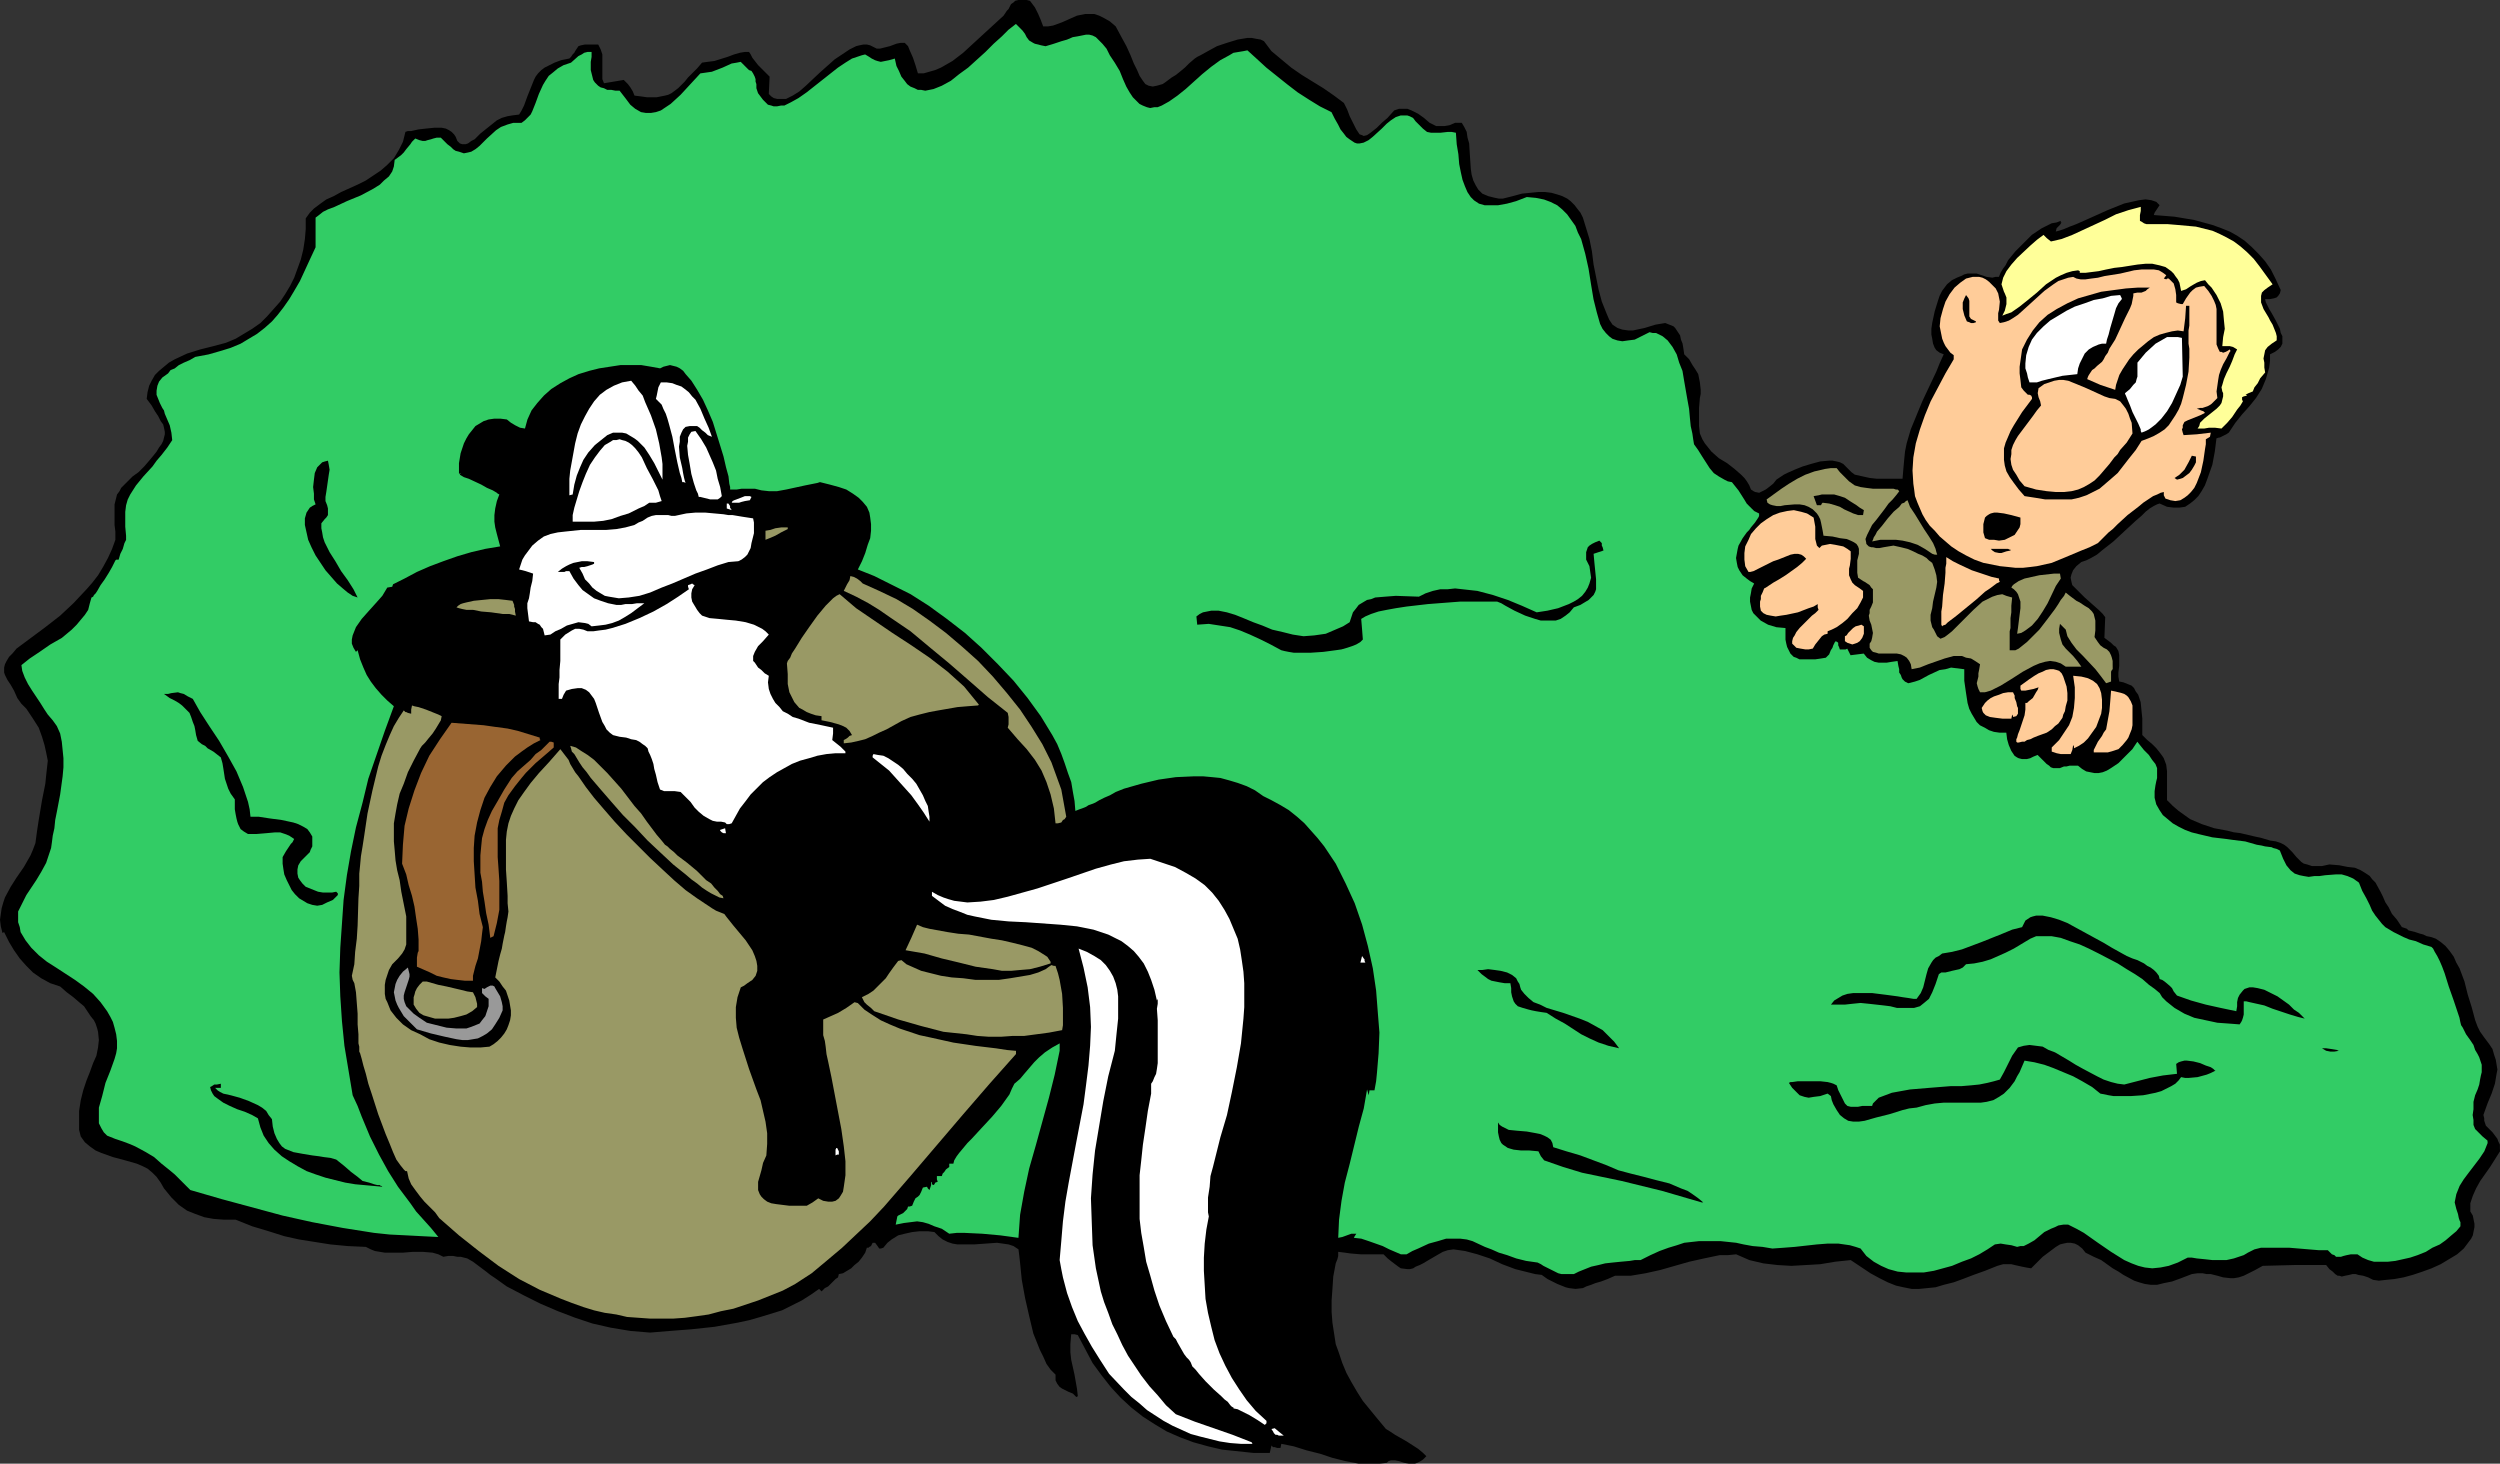 <?xml version="1.0" encoding="UTF-8" standalone="no"?>
<svg
   version="1.0"
   width="129.724mm"
   height="75.948mm"
   id="svg66"
   sodipodi:docname="Soldier &amp; Skunk 1.wmf"
   xmlns:inkscape="http://www.inkscape.org/namespaces/inkscape"
   xmlns:sodipodi="http://sodipodi.sourceforge.net/DTD/sodipodi-0.dtd"
   xmlns="http://www.w3.org/2000/svg"
   xmlns:svg="http://www.w3.org/2000/svg">
  <rect width="100%" height="100%" fill="#333333" stroke="none"/>
  <sodipodi:namedview
     id="namedview66"
     pagecolor="#ffffff"
     bordercolor="#000000"
     borderopacity="0.25"
     inkscape:showpageshadow="2"
     inkscape:pageopacity="0.0"
     inkscape:pagecheckerboard="0"
     inkscape:deskcolor="#d1d1d1"
     inkscape:document-units="mm" />
  <defs
     id="defs1">
    <pattern
       id="WMFhbasepattern"
       patternUnits="userSpaceOnUse"
       width="6"
       height="6"
       x="0"
       y="0" />
  </defs>
  <path
     style="fill:#000000;fill-opacity:1;fill-rule:evenodd;stroke:none"
     d="m 490.294,225.79 -1.939,3.071 -1.939,2.748 -0.808,1.455 -0.646,1.455 -0.485,1.455 v 0.808 0.808 l 0.485,0.808 0.162,0.808 0.162,0.808 v 0.646 l -0.162,0.808 -0.162,0.808 -0.323,0.646 -0.485,0.646 -0.97,1.293 -1.293,1.131 -1.616,0.97 -1.616,0.97 -1.778,0.808 -1.778,0.646 -1.939,0.646 -1.778,0.485 -1.778,0.323 -1.616,0.162 -1.454,0.162 -1.131,-0.162 -0.97,-0.485 -0.97,-0.323 -0.97,-0.162 -0.485,-0.162 h -0.646 l -0.646,0.162 -0.808,0.162 -0.646,0.162 -0.485,-0.162 h -0.323 l -0.485,-0.323 -0.485,-0.485 -0.646,-0.485 -0.646,-0.808 h -6.141 l -6.302,0.162 -1.454,0.808 -1.293,0.646 -0.97,0.485 -0.97,0.323 -0.97,0.162 h -0.646 l -1.454,-0.162 -1.131,-0.323 -1.293,-0.323 h -0.808 l -0.808,-0.162 h -0.97 l -1.131,0.162 -2.101,0.808 -1.778,0.646 -1.616,0.323 -1.293,0.323 h -1.293 l -1.131,-0.162 -1.131,-0.323 -0.97,-0.323 -2.101,-1.131 -0.97,-0.646 -1.131,-0.646 -1.131,-0.808 -1.131,-0.808 -1.454,-0.646 -1.616,-0.808 -0.646,-0.808 -0.808,-0.646 -0.646,-0.323 -0.808,-0.162 h -0.646 l -0.808,0.162 -0.646,0.162 -0.808,0.485 -1.293,0.97 -1.293,0.97 -1.293,1.293 -0.97,0.97 -0.97,-0.162 -0.808,-0.162 -1.454,-0.323 -0.646,-0.162 h -0.808 -0.808 l -1.131,0.323 -2.424,0.97 -2.262,0.808 -2.101,0.808 -1.778,0.646 -1.939,0.485 -1.616,0.485 -1.616,0.162 -1.616,0.162 h -1.454 l -1.616,-0.323 -1.454,-0.323 -1.616,-0.646 -1.616,-0.808 -1.778,-0.97 -1.939,-1.293 -1.939,-1.293 -3.07,0.323 -2.909,0.485 -2.747,0.162 -2.909,0.162 -2.747,-0.162 -2.747,-0.323 -2.747,-0.647 -2.586,-1.131 -1.616,0.162 h -1.616 l -3.07,0.646 -2.909,0.647 -5.656,1.616 -2.909,0.646 -2.909,0.485 h -1.616 -1.454 l -1.454,0.646 -1.293,0.485 -1.131,0.323 -0.808,0.323 -0.97,0.323 -0.646,0.323 -1.454,0.162 -1.293,-0.162 -0.646,-0.162 -0.808,-0.323 -0.808,-0.323 -0.97,-0.485 -0.97,-0.485 -1.131,-0.808 -1.293,-0.162 -1.293,-0.323 -2.586,-0.646 -2.586,-0.97 -2.424,-1.131 -2.424,-0.808 -2.424,-0.646 -1.131,-0.162 -1.131,-0.162 -1.131,0.162 -0.97,0.323 -1.131,0.646 -1.939,1.131 -0.808,0.485 -0.646,0.323 -0.808,0.323 -0.485,0.323 -0.646,0.162 h -0.485 l -1.293,-0.162 -0.485,-0.323 -0.646,-0.485 -0.646,-0.485 -0.808,-0.647 -0.808,-0.808 h -4.525 l -1.939,-0.162 -1.131,-0.162 -1.293,-0.162 v 0.808 l -0.162,0.646 -0.323,0.808 -0.485,2.586 -0.162,2.424 -0.162,2.263 v 2.263 l 0.162,2.101 0.323,2.101 0.323,2.101 0.646,1.778 0.646,1.94 0.808,1.94 0.97,1.778 1.131,1.94 1.131,1.778 1.454,1.778 1.454,1.778 1.616,1.94 0.808,0.485 0.97,0.646 1.131,0.646 1.131,0.646 2.262,1.455 0.97,0.808 0.646,0.646 -0.646,0.646 -0.485,0.323 -0.646,0.323 -0.485,0.162 h -1.131 l -0.97,-0.162 -0.97,-0.323 -0.808,-0.162 h -0.808 l -0.485,0.162 -0.323,0.323 -1.454,0.162 h -1.293 -1.293 -1.454 l -2.586,-0.485 -2.586,-0.647 -2.424,-0.808 -2.586,-0.646 -2.586,-0.808 -2.424,-0.485 -0.162,0.808 h -0.646 l -0.485,-0.162 h -0.323 l -0.323,-0.323 -0.323,1.455 h -3.232 l -3.07,-0.323 -3.07,-0.323 -2.747,-0.646 -2.909,-0.808 -2.586,-0.97 -2.586,-1.131 -2.424,-1.455 -2.262,-1.455 -2.262,-1.778 -2.101,-1.94 -1.939,-2.101 -1.778,-2.263 -1.778,-2.424 -1.454,-2.748 -1.454,-2.748 -0.646,-0.162 h -0.646 l -0.162,1.94 v 1.616 l 0.162,1.455 0.323,1.455 0.323,1.455 0.485,2.748 0.162,1.455 -0.162,0.162 h -0.162 l -0.646,-0.646 -0.808,-0.323 -0.646,-0.323 -0.646,-0.323 -0.485,-0.323 -0.485,-0.646 -0.323,-0.646 v -0.485 -0.646 l -0.97,-0.97 -0.808,-1.131 -0.646,-1.455 -0.646,-1.293 -0.646,-1.616 -0.646,-1.616 -0.808,-3.394 -0.808,-3.556 -0.646,-3.556 -0.323,-3.232 -0.162,-1.455 -0.162,-1.293 -0.97,-0.646 -0.97,-0.323 -1.131,-0.162 -1.131,-0.162 -2.262,0.162 -2.262,0.162 h -2.101 -1.131 l -0.97,-0.162 -0.97,-0.323 -0.97,-0.485 -0.808,-0.647 -0.808,-0.808 -1.293,-0.162 h -1.616 l -1.454,0.162 -1.454,0.323 -1.293,0.323 -1.293,0.808 -0.808,0.646 -0.808,0.97 -0.485,0.162 h -0.323 l -0.323,-0.485 -0.485,-0.646 h -0.323 -0.162 l -0.162,0.323 -0.162,0.323 -0.323,0.162 -0.162,0.162 h -0.323 l -0.323,0.97 -0.646,0.97 -0.646,0.808 -0.808,0.646 -0.646,0.646 -0.808,0.485 -0.808,0.485 -0.808,0.162 -0.162,0.646 -0.485,0.323 -0.97,0.97 -0.485,0.485 -0.646,0.323 -0.323,0.323 -0.323,0.323 -0.485,-0.485 -1.616,1.131 -1.778,1.131 -1.939,0.97 -1.939,0.97 -2.101,0.646 -2.101,0.646 -2.262,0.646 -2.262,0.485 -4.525,0.808 -4.525,0.485 -4.202,0.323 -1.939,0.162 -1.939,0.162 -3.878,-0.323 -3.878,-0.646 -3.555,-0.808 -3.394,-1.131 -3.394,-1.293 -3.394,-1.455 -3.232,-1.616 -3.394,-1.778 -1.131,-0.808 -1.131,-0.808 -0.97,-0.646 -0.808,-0.646 -0.646,-0.485 -0.646,-0.485 -1.293,-0.97 -1.131,-0.647 -1.293,-0.323 H 89.688 L 88.88,246.317 h -0.97 l -0.97,0.162 -0.97,-0.485 -1.131,-0.323 -1.939,-0.162 h -1.939 l -1.939,0.162 h -1.778 -1.778 l -1.939,-0.323 -0.808,-0.323 -0.97,-0.485 -3.555,-0.162 -3.394,-0.323 -3.07,-0.485 -3.07,-0.485 -2.909,-0.647 -3.07,-0.97 -3.232,-0.97 -3.232,-1.293 H 43.955 l -2.101,-0.162 -1.778,-0.323 -1.778,-0.646 -1.616,-0.647 -1.616,-1.131 -1.454,-1.455 -1.454,-1.778 -0.646,-1.131 -0.808,-1.131 -0.808,-0.808 -0.97,-0.808 -0.97,-0.485 -1.131,-0.485 -2.262,-0.646 -2.424,-0.646 -2.262,-0.808 -1.131,-0.485 -1.131,-0.808 -0.97,-0.808 -0.808,-1.131 -0.323,-1.293 v -1.293 -1.293 -1.131 l 0.323,-2.101 0.485,-1.94 0.646,-1.94 0.646,-1.616 0.646,-1.778 0.646,-1.455 0.323,-1.616 0.162,-1.455 -0.162,-1.616 -0.162,-0.646 -0.323,-0.97 -0.323,-0.646 -0.646,-0.808 -0.646,-0.97 -0.646,-0.97 -0.97,-0.808 -1.131,-0.97 -1.293,-0.97 -1.293,-1.131 -1.939,-0.646 -1.778,-0.97 -1.616,-1.131 -1.293,-1.293 -1.293,-1.455 -1.131,-1.616 -0.97,-1.616 -0.97,-1.94 -0.323,0.162 -0.323,-1.293 L 0,180.374 l 0.162,-1.131 0.162,-1.131 0.323,-1.131 0.323,-0.97 1.131,-2.101 1.131,-1.778 1.454,-2.101 1.293,-2.263 0.485,-1.131 0.485,-1.293 0.323,-2.424 0.323,-2.101 0.323,-1.94 0.323,-1.94 0.323,-1.616 0.162,-0.808 0.162,-0.808 0.162,-1.616 0.162,-1.455 0.162,-1.455 -0.323,-1.616 -0.323,-1.455 -0.485,-1.616 -0.646,-1.778 -1.131,-1.778 -0.646,-0.97 -0.646,-0.97 -0.97,-0.97 -0.808,-1.131 -0.646,-1.455 -0.646,-1.131 -0.646,-0.97 -0.485,-0.97 -0.162,-0.485 v -0.485 -0.485 l 0.162,-0.646 0.323,-0.646 0.485,-0.808 0.646,-0.646 0.808,-0.97 5.656,-4.202 2.909,-2.263 2.586,-2.424 2.586,-2.748 1.131,-1.293 1.131,-1.455 0.97,-1.616 0.97,-1.778 0.808,-1.778 0.646,-1.778 v -1.616 l -0.162,-1.293 v -1.293 -0.97 -0.97 -0.808 l 0.323,-1.293 0.162,-0.647 0.485,-0.647 0.323,-0.646 0.646,-0.647 0.808,-0.808 0.808,-0.808 1.131,-0.808 1.131,-1.131 0.97,-1.131 0.808,-0.97 0.646,-0.808 0.485,-0.808 0.485,-0.647 0.323,-0.647 0.162,-0.646 0.162,-0.647 v -0.485 l -0.162,-0.808 -0.162,-0.647 -0.485,-0.647 -0.485,-0.97 -0.646,-0.97 -0.646,-1.131 -0.97,-1.293 0.162,-1.293 0.323,-1.293 0.485,-0.97 0.646,-1.131 0.808,-0.808 0.97,-0.808 0.97,-0.808 1.131,-0.646 2.424,-1.131 2.586,-0.808 2.586,-0.647 2.424,-0.647 1.939,-0.808 1.616,-0.97 1.616,-0.97 1.616,-1.131 1.293,-1.293 1.293,-1.455 1.293,-1.455 0.97,-1.455 0.97,-1.616 0.808,-1.616 0.646,-1.778 0.646,-1.778 0.485,-1.94 0.323,-2.101 0.162,-1.94 v -2.101 l 0.808,-1.131 0.808,-0.808 1.293,-0.97 1.131,-0.808 1.454,-0.646 1.454,-0.808 3.232,-1.455 1.616,-0.808 1.454,-0.97 1.454,-0.97 1.293,-1.131 1.293,-1.293 0.97,-1.616 0.808,-1.616 0.485,-1.94 0.485,-0.162 h 0.646 l 1.454,-0.323 1.454,-0.162 1.616,-0.162 h 1.454 l 0.808,0.162 0.646,0.323 0.485,0.323 0.485,0.485 0.323,0.485 0.323,0.808 0.485,0.485 0.485,0.162 h 0.646 l 0.485,-0.162 0.646,-0.485 0.646,-0.323 1.131,-1.131 1.616,-1.293 1.616,-1.293 0.97,-0.485 1.131,-0.323 0.97,-0.162 1.293,-0.162 0.485,-0.808 0.485,-0.97 0.646,-1.778 0.646,-1.616 0.646,-1.616 0.323,-0.646 0.485,-0.647 0.646,-0.647 0.646,-0.485 0.97,-0.485 0.97,-0.485 1.293,-0.485 1.616,-0.323 0.323,-0.323 0.323,-0.485 0.323,-0.323 0.162,-0.323 0.323,-0.485 0.323,-0.485 0.485,-0.162 0.808,-0.162 h 0.485 2.101 l 0.485,0.97 0.323,0.97 v 0.97 1.131 1.778 0.97 l 0.323,0.808 3.878,-0.647 0.808,0.808 0.485,0.647 0.485,0.808 0.323,0.808 1.293,0.162 1.131,0.162 h 0.97 0.97 l 0.808,-0.162 0.808,-0.162 0.646,-0.162 0.646,-0.323 1.293,-0.97 0.646,-0.647 0.646,-0.646 0.646,-0.808 0.808,-0.808 0.97,-0.97 0.97,-1.131 1.131,-0.162 1.293,-0.162 2.586,-0.808 1.293,-0.485 1.131,-0.323 0.97,-0.162 h 0.808 l 0.323,0.485 0.323,0.647 1.131,1.455 1.293,1.293 0.485,0.485 0.485,0.485 -0.162,3.394 0.485,0.485 0.485,0.323 0.646,0.162 h 0.646 0.485 0.646 l 1.293,-0.647 1.293,-0.808 1.293,-1.131 2.747,-2.586 2.909,-2.586 1.454,-0.97 1.454,-0.97 1.293,-0.647 0.646,-0.162 0.808,-0.162 h 0.646 l 0.646,0.162 0.646,0.323 0.646,0.323 h 0.646 l 0.646,-0.162 1.293,-0.323 1.293,-0.485 0.808,-0.162 h 0.808 l 0.646,0.647 0.323,0.808 0.646,1.455 0.485,1.455 0.485,1.616 h 1.131 l 1.131,-0.323 1.131,-0.323 1.131,-0.485 1.131,-0.647 1.131,-0.647 2.101,-1.616 4.04,-3.717 1.939,-1.778 1.939,-1.778 0.323,-0.485 0.323,-0.485 0.323,-0.323 0.162,-0.323 0.323,-0.647 0.485,-0.323 0.323,-0.323 L 199.737,0 h 1.616 l 0.646,0.162 0.485,0.647 0.485,0.647 0.646,1.293 0.485,1.131 0.485,1.293 h 0.97 l 0.97,-0.162 1.778,-0.647 1.454,-0.647 1.454,-0.647 0.808,-0.162 0.808,-0.162 h 0.808 0.97 l 0.97,0.323 0.97,0.485 1.131,0.647 1.131,0.97 1.131,2.101 0.97,1.778 0.808,1.778 0.646,1.616 0.646,1.293 0.485,1.131 0.646,0.97 0.485,0.647 0.646,0.323 0.808,0.162 0.808,-0.162 1.131,-0.323 0.485,-0.323 0.646,-0.485 0.646,-0.485 0.808,-0.485 0.808,-0.646 0.97,-0.808 0.808,-0.808 1.131,-0.97 0.485,-0.323 0.646,-0.323 1.454,-0.808 1.778,-0.97 1.939,-0.647 2.101,-0.647 1.939,-0.323 h 0.808 l 0.808,0.162 0.97,0.162 0.646,0.323 1.454,1.94 1.939,1.616 1.939,1.616 2.101,1.455 2.101,1.293 2.101,1.293 2.101,1.455 1.939,1.455 0.646,1.293 0.485,1.293 0.485,0.97 0.485,0.97 0.323,0.646 0.323,0.485 0.323,0.485 0.485,0.162 0.323,0.162 0.646,-0.162 0.485,-0.323 0.646,-0.485 0.808,-0.647 0.97,-0.97 1.131,-0.97 1.293,-1.455 0.97,-0.323 h 0.97 0.646 l 0.808,0.323 0.646,0.323 0.646,0.323 1.131,0.808 1.131,0.97 0.646,0.323 0.646,0.323 h 0.808 0.808 l 0.97,-0.162 1.131,-0.485 h 1.293 l 0.485,0.808 0.485,0.97 0.162,1.131 0.323,1.131 0.162,2.586 0.162,2.424 0.162,1.131 0.323,1.131 0.485,0.97 0.485,0.808 0.808,0.808 1.131,0.485 0.646,0.162 0.646,0.162 0.808,0.162 h 0.808 l 1.939,-0.485 1.778,-0.485 1.616,-0.162 1.616,-0.162 h 1.293 l 1.293,0.162 1.131,0.323 0.97,0.323 0.97,0.485 0.646,0.485 0.808,0.808 0.485,0.646 0.646,0.808 0.485,0.97 0.646,2.101 0.646,2.101 0.485,2.424 0.323,2.586 0.485,2.424 0.485,2.424 0.646,2.424 0.97,2.424 0.485,1.131 0.646,0.97 0.97,0.646 0.97,0.323 1.131,0.162 h 0.97 l 2.262,-0.485 2.101,-0.646 0.97,-0.162 0.97,-0.162 0.808,0.323 0.808,0.323 0.323,0.323 0.323,0.485 0.323,0.485 0.323,0.485 0.162,0.808 0.323,0.808 0.162,0.97 0.162,1.131 0.97,0.97 0.646,1.131 0.646,0.97 0.485,0.808 0.162,0.808 0.162,0.808 0.162,1.455 v 0.808 l -0.162,0.808 -0.162,1.94 v 1.131 1.131 1.293 l 0.162,1.455 0.485,1.131 0.485,0.808 0.646,0.808 0.646,0.808 1.454,1.293 1.616,0.97 1.454,1.131 1.293,1.131 0.646,0.647 0.485,0.646 0.485,0.808 0.323,0.808 0.485,0.323 0.323,0.162 0.808,0.162 0.646,-0.323 0.646,-0.323 0.646,-0.485 0.808,-0.647 0.646,-0.808 0.97,-0.647 0.485,-0.323 0.646,-0.323 1.454,-0.647 1.616,-0.647 1.616,-0.485 1.778,-0.485 1.778,-0.162 h 0.646 l 0.808,0.162 0.646,0.162 0.646,0.323 0.646,0.647 0.485,0.485 0.485,0.485 0.646,0.485 1.454,0.323 1.454,0.323 1.454,0.162 h 5.01 l 0.162,-1.94 0.162,-1.778 0.162,-1.616 0.323,-1.616 0.808,-2.748 1.131,-2.748 1.131,-2.748 1.293,-2.748 1.454,-3.071 0.646,-1.616 0.808,-1.778 -0.808,-0.323 -0.646,-0.485 -0.323,-0.485 -0.323,-0.808 -0.162,-0.97 -0.162,-0.808 v -1.131 l 0.162,-1.131 0.485,-2.263 0.646,-2.101 0.323,-0.97 0.485,-0.97 0.485,-0.647 0.485,-0.646 0.97,-0.808 0.97,-0.485 0.808,-0.323 0.646,-0.323 0.646,-0.162 h 0.646 1.131 l 0.97,0.323 0.97,0.323 1.131,0.162 0.646,-0.162 h 0.646 l 0.323,-0.808 0.485,-0.808 0.485,-0.646 0.485,-0.97 1.454,-1.778 1.616,-1.616 1.616,-1.616 1.939,-1.293 0.97,-0.485 0.97,-0.485 0.97,-0.162 0.808,-0.323 v 0.323 h 0.162 l -0.323,0.485 -0.323,0.323 -0.323,0.323 -0.162,0.647 0.646,-0.162 0.97,-0.323 1.131,-0.485 1.293,-0.485 1.454,-0.646 1.454,-0.647 3.232,-1.455 1.616,-0.647 1.616,-0.647 1.454,-0.323 1.454,-0.323 1.293,-0.162 1.131,0.162 0.97,0.323 0.323,0.323 0.323,0.323 -0.646,0.97 -0.323,0.485 -0.162,0.485 4.04,0.323 3.878,0.647 1.778,0.485 1.778,0.485 1.778,0.646 1.616,0.647 1.454,0.808 1.454,0.97 1.454,1.293 1.293,1.293 1.293,1.455 1.131,1.616 0.97,1.94 0.97,2.101 -0.162,0.646 -0.323,0.485 -0.323,0.323 -0.485,0.162 -0.808,0.162 h -0.97 l 0.162,0.646 0.323,0.647 0.323,0.647 0.485,0.808 0.808,1.455 0.808,1.616 0.162,0.808 0.323,0.647 v 0.808 0.647 l -0.323,0.646 -0.485,0.485 -0.646,0.485 -0.97,0.485 v 1.293 l -0.162,1.293 -0.323,1.131 -0.323,1.131 -0.808,1.94 -1.131,1.778 -1.293,1.616 -1.454,1.616 -1.293,1.616 -1.293,1.94 -0.485,0.323 -0.323,0.162 -0.646,0.323 -0.323,0.162 h -0.162 l -0.485,0.162 -0.323,2.586 -0.485,2.586 -0.97,2.748 -0.485,1.293 -0.646,1.131 -0.646,0.97 -0.808,0.808 -0.808,0.647 -0.97,0.647 -1.131,0.162 h -1.131 l -1.293,-0.162 -1.454,-0.647 -0.485,0.162 -0.646,0.323 -0.808,0.485 -0.808,0.646 -0.808,0.808 -1.131,0.97 -2.101,1.94 -2.262,2.101 -2.262,1.778 -0.97,0.808 -1.131,0.646 -0.97,0.485 -0.97,0.323 -0.97,0.808 -0.646,0.808 -0.323,0.808 -0.162,0.646 0.162,0.808 0.162,0.646 0.485,0.485 0.646,0.646 1.293,1.293 2.909,2.586 0.646,0.646 0.485,0.646 -0.162,4.041 0.646,0.485 0.646,0.485 0.485,0.485 0.485,0.323 0.485,0.808 0.162,0.808 v 0.97 1.131 l -0.162,1.293 v 0.808 l 0.162,0.97 0.808,0.162 0.808,0.323 0.808,0.323 0.485,0.485 0.323,0.646 0.485,0.646 0.485,1.455 0.162,1.616 0.162,1.616 v 3.232 l 0.97,0.97 0.97,0.808 0.808,0.808 0.646,0.808 0.485,0.646 0.323,0.485 0.485,1.293 0.162,1.293 v 1.455 0.808 0.97 1.131 1.293 l 1.131,1.131 1.131,0.97 1.131,0.808 1.131,0.808 1.131,0.485 1.131,0.485 2.424,0.808 2.586,0.485 1.293,0.323 1.293,0.162 2.747,0.646 1.454,0.323 1.616,0.485 1.131,0.162 0.97,0.323 0.646,0.323 0.646,0.485 0.97,0.97 0.808,0.97 0.97,0.97 0.485,0.323 0.646,0.162 0.97,0.323 h 0.808 1.131 l 1.454,-0.323 1.939,0.162 1.616,0.323 1.454,0.162 1.131,0.485 0.808,0.485 0.97,0.646 0.485,0.646 0.646,0.646 0.97,1.778 0.485,0.97 0.485,1.131 0.646,0.97 0.646,1.293 0.97,1.131 0.97,1.455 0.97,0.323 0.323,0.323 0.646,0.162 0.646,0.162 0.97,0.323 0.646,0.162 0.646,0.323 0.808,0.162 0.97,0.323 0.97,0.646 0.97,0.808 0.808,0.97 0.808,1.131 0.485,1.131 0.646,1.131 0.97,2.586 0.646,2.586 0.808,2.586 0.646,2.424 0.485,1.293 0.485,0.97 0.808,1.131 0.97,1.293 0.646,0.97 0.323,1.131 0.323,0.97 0.162,0.97 0.162,0.97 -0.162,0.808 -0.323,1.94 -0.646,1.94 -0.808,1.94 -0.808,2.263 0.162,0.646 v 0.485 l 0.323,0.97 0.646,0.646 0.646,0.646 0.485,0.646 0.485,0.647 0.162,0.485 0.323,0.646 v 0.646 z"
     id="path1" />
  <path
     style="fill:#32cc65;fill-opacity:1;fill-rule:evenodd;stroke:none"
     d="m 487.87,224.174 -0.646,1.616 -0.97,1.455 -2.101,2.748 -0.97,1.293 -0.808,1.293 -0.646,1.616 -0.162,0.808 -0.162,0.808 0.323,1.293 0.323,0.97 0.162,0.808 0.162,0.485 0.162,0.323 v 0.323 0.485 l -0.808,0.97 -0.97,0.808 -1.131,0.97 -1.131,0.808 -1.454,0.646 -1.293,0.808 -1.616,0.646 -1.454,0.485 -1.454,0.323 -1.454,0.323 -1.454,0.162 h -1.454 -1.293 l -1.131,-0.323 -1.131,-0.485 -0.97,-0.646 h -0.646 -0.646 l -0.808,0.162 -0.646,0.162 -0.485,0.162 h -0.485 -0.485 l -0.323,-0.323 -0.485,-0.162 -0.323,-0.323 -0.485,-0.485 h -1.778 l -1.939,-0.162 -3.878,-0.323 h -1.939 -1.778 -1.778 l -1.293,0.323 -1.293,0.646 -0.808,0.485 -0.97,0.323 -0.97,0.323 -1.454,0.323 h -1.454 -1.293 l -1.454,-0.162 -1.616,-0.162 -0.97,-0.162 h -0.808 l -1.939,0.97 -1.778,0.646 -1.616,0.323 -1.616,0.162 -1.454,-0.162 -1.293,-0.323 -1.293,-0.485 -1.454,-0.647 -2.586,-1.616 -2.586,-1.778 -2.747,-1.94 -1.454,-0.808 -1.616,-0.808 h -0.97 l -0.97,0.162 -0.646,0.323 -0.808,0.323 -1.293,0.646 -0.97,0.808 -0.97,0.808 -1.131,0.646 -0.97,0.485 h -0.646 l -0.646,0.162 -1.131,-0.323 -1.131,-0.162 -0.97,-0.162 -1.131,0.162 -1.454,0.97 -1.616,0.97 -1.616,0.808 -1.778,0.647 -1.939,0.808 -1.778,0.485 -1.778,0.485 -1.939,0.323 h -1.778 -1.778 l -1.616,-0.162 -1.778,-0.485 -1.454,-0.646 -1.454,-0.808 -1.454,-1.131 -1.131,-1.455 -0.97,-0.323 -1.131,-0.323 -2.262,-0.323 h -2.101 l -2.101,0.162 -4.363,0.485 -2.101,0.162 -2.262,0.162 -1.939,-0.323 -1.939,-0.162 -1.778,-0.323 -1.454,-0.323 -3.07,-0.323 h -2.747 -1.454 l -1.454,0.162 -1.454,0.162 -1.454,0.485 -1.616,0.485 -1.778,0.646 -1.778,0.808 -1.939,0.97 h -1.131 l -0.97,0.162 -1.778,0.162 -1.616,0.162 -1.454,0.162 -1.293,0.323 -1.454,0.323 -1.616,0.646 -0.808,0.323 -0.97,0.485 h -0.646 -0.646 -1.131 l -0.646,-0.162 -0.646,-0.323 -0.646,-0.323 -0.646,-0.323 -0.97,-0.485 -0.485,-0.323 -0.646,-0.323 -2.262,-0.323 -1.939,-0.485 -1.778,-0.646 -1.616,-0.485 -1.454,-0.646 -1.293,-0.485 -2.424,-1.131 -1.131,-0.323 -1.293,-0.162 h -1.293 -1.454 l -1.616,0.485 -1.778,0.485 -2.101,0.97 -1.131,0.485 -1.131,0.646 h -1.131 l -1.131,-0.485 -1.131,-0.485 -1.293,-0.646 -2.747,-0.97 -1.454,-0.485 -1.454,-0.162 0.162,-0.323 0.323,-0.485 h -0.97 l -1.778,0.646 -0.808,0.162 0.162,-3.556 0.485,-3.717 0.646,-3.556 0.97,-3.717 1.778,-7.273 0.97,-3.556 0.646,-3.717 0.323,1.131 0.162,-0.97 h 0.97 l 0.323,-1.778 0.162,-1.616 0.323,-3.879 0.162,-4.041 -0.323,-4.041 -0.323,-4.202 -0.646,-4.364 -0.97,-4.364 -1.131,-4.202 -1.454,-4.202 -1.778,-3.879 -0.97,-1.94 -0.97,-1.94 -2.262,-3.394 -1.293,-1.616 -1.293,-1.455 -1.293,-1.455 -1.454,-1.293 -1.616,-1.293 -1.616,-0.97 -1.778,-0.97 -1.616,-0.808 -1.616,-1.131 -1.616,-0.808 -1.778,-0.646 -1.616,-0.485 -1.778,-0.485 -1.616,-0.162 -1.778,-0.162 h -1.778 l -3.555,0.162 -3.394,0.485 -3.394,0.808 -3.394,0.97 -1.616,0.646 -1.131,0.646 -1.131,0.485 -0.97,0.485 -0.808,0.485 -0.808,0.323 -0.485,0.162 -0.485,0.323 -0.808,0.323 -0.485,0.162 -0.808,0.323 -0.162,-1.94 -0.323,-1.778 -0.323,-1.94 -0.646,-1.778 -0.646,-1.94 -0.646,-1.778 -0.808,-1.94 -0.97,-1.778 -2.262,-3.717 -2.586,-3.556 -2.747,-3.394 -3.07,-3.232 -3.232,-3.232 -3.232,-2.909 -3.555,-2.748 -3.555,-2.586 -3.555,-2.263 -3.555,-1.778 -3.555,-1.778 -1.616,-0.646 -1.616,-0.646 0.808,-1.616 0.646,-1.616 0.485,-1.616 0.485,-1.293 0.162,-1.455 v -1.293 l -0.162,-1.293 -0.162,-0.97 -0.485,-1.131 -0.808,-0.97 -0.808,-0.808 -1.131,-0.808 -1.293,-0.808 -1.454,-0.485 -1.778,-0.485 -1.939,-0.485 -0.485,0.162 -0.808,0.162 -1.616,0.323 -3.717,0.808 -1.778,0.323 h -1.616 l -1.454,-0.162 -0.646,-0.162 -0.646,-0.162 h -1.454 -1.131 l -0.97,0.162 h -0.485 -0.808 v -0.485 l -0.162,-0.647 -0.162,-1.455 -0.485,-1.778 -0.485,-2.101 -0.646,-2.101 -1.454,-4.687 -0.97,-2.263 -0.97,-2.101 -1.131,-1.94 -1.131,-1.778 -1.131,-1.293 -0.485,-0.647 -0.646,-0.485 -0.646,-0.323 -0.646,-0.162 -0.646,-0.162 -0.646,0.162 -0.646,0.162 -0.646,0.323 -1.778,-0.323 -1.939,-0.323 h -1.939 -2.101 l -2.101,0.323 -2.101,0.323 -1.939,0.485 -2.101,0.647 -1.778,0.808 -1.778,0.97 -1.778,1.131 -1.454,1.293 -1.293,1.455 -1.131,1.455 -0.808,1.778 -0.485,1.778 -0.97,-0.162 -0.97,-0.485 -0.808,-0.485 -0.808,-0.647 -1.293,-0.162 H 96.96 l -1.131,0.162 -0.97,0.323 -0.808,0.485 -0.808,0.485 -0.646,0.808 -0.646,0.808 -0.485,0.808 -0.485,0.97 -0.646,1.94 -0.323,1.94 v 2.101 l 0.323,-0.162 -0.162,0.323 0.808,0.485 0.97,0.323 2.424,1.131 1.131,0.647 1.131,0.485 0.808,0.485 0.162,0.162 0.323,0.162 -0.485,1.293 -0.323,1.455 -0.162,1.293 v 1.293 l 0.162,1.131 0.323,1.293 0.646,2.424 -2.909,0.485 -2.747,0.646 -2.747,0.808 -2.747,0.97 -2.586,0.97 -2.586,1.131 -2.424,1.293 -2.262,1.131 -0.162,0.485 -0.97,0.162 -0.485,0.808 -0.485,0.808 -1.293,1.455 -1.454,1.616 -1.293,1.455 -1.131,1.616 -0.323,0.808 -0.323,0.808 -0.162,0.808 v 0.808 l 0.323,0.808 0.485,0.808 0.162,-0.162 0.162,-0.162 0.485,1.778 0.646,1.616 0.646,1.455 0.808,1.293 0.97,1.293 1.131,1.293 1.131,1.131 1.293,1.131 -1.778,4.849 -1.616,4.687 -1.616,4.687 -1.131,4.687 -1.293,4.849 -0.97,4.687 -0.808,4.687 -0.646,4.849 -0.323,4.687 -0.323,4.687 -0.162,4.849 0.162,4.687 0.323,4.849 0.485,4.849 0.808,4.849 0.808,4.849 0.97,2.101 0.808,2.101 0.808,1.94 0.808,1.94 1.778,3.556 1.778,3.233 1.939,3.071 2.424,3.233 1.131,1.616 1.454,1.616 1.454,1.616 1.454,1.778 -3.232,-0.162 -3.07,-0.162 -3.232,-0.162 -3.07,-0.323 -6.141,-0.97 -5.979,-1.131 -5.818,-1.293 -5.979,-1.616 -5.979,-1.616 -6.141,-1.778 -1.131,-1.131 -0.97,-0.97 -0.97,-0.97 -0.97,-0.808 -1.616,-1.293 -1.454,-1.293 -1.616,-0.97 -2.101,-1.131 -1.131,-0.485 -1.293,-0.485 -1.454,-0.485 -1.616,-0.647 -0.646,-0.646 -0.485,-0.808 -0.485,-0.97 v -0.97 -0.97 -1.131 l 0.323,-1.131 0.323,-1.131 0.646,-2.586 0.97,-2.424 0.808,-2.263 0.323,-1.131 0.162,-0.97 v -1.455 l -0.162,-1.293 -0.323,-1.293 -0.323,-1.131 -0.485,-0.97 -0.646,-1.131 -1.293,-1.778 -1.454,-1.616 -1.778,-1.455 -1.778,-1.293 -3.717,-2.424 -1.778,-1.131 -1.616,-1.293 -1.454,-1.455 -1.131,-1.455 -0.485,-0.808 -0.485,-0.808 -0.162,-0.97 -0.323,-0.97 v -0.97 -1.131 l 0.808,-1.616 0.808,-1.616 1.939,-2.909 0.97,-1.616 0.97,-1.778 0.646,-1.94 0.323,-0.97 0.162,-1.131 0.162,-1.293 0.323,-1.455 0.162,-1.616 0.323,-1.616 0.646,-3.394 0.485,-3.556 0.162,-1.778 v -1.778 l -0.162,-1.616 -0.162,-1.616 -0.323,-1.616 -0.646,-1.455 -0.808,-1.131 -0.97,-1.131 -0.646,-0.97 -0.808,-1.293 -1.616,-2.424 -0.808,-1.293 -0.646,-1.293 -0.485,-1.293 -0.162,-1.131 0.808,-0.646 0.808,-0.646 1.939,-1.293 2.101,-1.455 2.262,-1.293 1.939,-1.616 0.97,-0.97 0.808,-0.97 0.808,-0.97 0.646,-0.97 0.323,-1.293 0.323,-1.131 0.323,-0.162 0.162,-0.323 0.323,-0.323 0.323,-0.485 0.646,-1.131 0.808,-1.131 0.808,-1.293 0.646,-1.131 0.485,-0.97 0.162,-0.323 0.162,-0.162 h 0.485 l 0.323,-1.131 0.485,-0.97 0.323,-1.131 0.323,-0.646 v -0.808 l -0.162,-1.778 v -1.455 -1.455 l 0.162,-1.293 0.323,-1.131 0.485,-0.97 1.131,-1.778 1.454,-1.778 1.778,-1.94 0.808,-1.131 0.97,-1.131 1.131,-1.455 0.97,-1.455 -0.162,-1.455 -0.323,-1.455 -0.485,-1.131 -0.485,-1.131 -0.162,-0.647 -0.323,-0.485 -0.485,-0.97 -0.323,-0.808 -0.323,-0.808 v -0.808 l 0.162,-0.97 0.323,-0.808 0.646,-0.808 1.131,-0.808 0.485,-0.647 0.808,-0.323 0.808,-0.647 0.97,-0.485 1.131,-0.485 1.131,-0.647 2.586,-0.485 2.262,-0.647 2.101,-0.647 1.939,-0.808 1.616,-0.97 1.616,-0.97 1.454,-1.131 1.454,-1.293 1.131,-1.293 1.131,-1.455 1.131,-1.616 0.97,-1.616 1.131,-1.94 0.97,-2.101 0.97,-2.101 1.131,-2.424 v -5.819 l 0.646,-0.485 0.808,-0.647 0.97,-0.485 1.293,-0.485 2.424,-1.131 2.747,-1.131 2.424,-1.293 1.293,-0.808 0.808,-0.808 0.97,-0.808 0.646,-0.97 0.323,-0.97 0.162,-1.293 0.646,-0.485 0.646,-0.485 0.485,-0.485 0.485,-0.647 0.808,-0.97 0.323,-0.485 0.646,-0.647 0.808,0.323 0.646,0.162 h 0.485 l 0.485,-0.162 0.646,-0.162 0.485,-0.162 0.646,-0.162 h 0.808 l 0.646,0.647 0.646,0.646 0.646,0.485 0.485,0.485 0.485,0.323 0.646,0.162 0.97,0.323 0.808,-0.162 0.646,-0.162 0.808,-0.485 0.808,-0.646 1.454,-1.455 1.778,-1.616 0.97,-0.646 1.293,-0.485 1.131,-0.323 h 1.616 l 0.646,-0.485 0.485,-0.485 0.646,-0.647 0.323,-0.646 0.646,-1.616 0.646,-1.778 0.808,-1.778 0.485,-0.808 0.646,-0.97 0.808,-0.646 0.97,-0.808 1.131,-0.647 1.454,-0.485 1.454,-1.293 0.646,-0.323 0.485,-0.323 0.646,-0.162 h 0.808 v 0.97 l -0.162,0.97 v 1.616 l 0.323,1.293 0.162,0.646 0.323,0.485 0.323,0.323 0.323,0.323 0.485,0.323 0.646,0.162 0.646,0.323 h 0.808 l 0.808,0.162 h 0.808 l 1.131,1.455 0.97,1.293 0.97,0.808 1.131,0.647 0.97,0.162 h 0.97 l 0.97,-0.162 0.97,-0.323 0.97,-0.646 0.97,-0.647 1.939,-1.778 1.939,-2.101 1.939,-2.101 1.131,-0.162 1.131,-0.162 2.101,-0.808 1.778,-0.808 0.97,-0.162 0.808,-0.162 0.646,0.646 0.485,0.485 0.485,0.485 0.485,0.162 0.323,0.485 0.323,0.647 0.162,0.485 v 0.485 l 0.162,0.485 v 0.808 l 0.323,0.97 0.485,0.647 0.485,0.646 0.485,0.485 0.485,0.485 0.646,0.162 0.485,0.162 h 0.646 l 0.808,-0.162 h 0.646 l 1.293,-0.646 1.454,-0.808 1.616,-1.131 6.141,-4.849 1.454,-0.97 1.293,-0.808 1.454,-0.485 0.485,-0.162 0.646,-0.162 0.808,0.485 0.485,0.323 0.646,0.323 0.485,0.162 0.646,0.162 0.808,-0.162 0.808,-0.162 1.131,-0.323 0.323,1.455 0.485,0.97 0.485,1.131 0.646,0.808 0.485,0.647 0.646,0.485 0.808,0.323 0.646,0.323 h 0.646 l 0.808,0.162 0.808,-0.162 0.808,-0.162 1.616,-0.647 1.778,-0.97 1.616,-1.293 1.778,-1.293 3.394,-3.071 1.616,-1.616 1.616,-1.455 1.293,-1.293 1.454,-1.131 0.646,0.647 0.646,0.647 0.485,0.647 0.323,0.647 0.485,0.647 0.808,0.485 0.323,0.162 0.646,0.162 0.646,0.162 0.808,0.162 1.616,-0.485 1.454,-0.485 1.131,-0.323 1.131,-0.485 0.97,-0.162 0.808,-0.162 0.808,-0.162 h 0.646 l 0.646,0.162 0.646,0.323 0.646,0.647 0.646,0.647 0.808,0.97 0.646,1.293 0.97,1.455 0.97,1.616 0.646,1.616 0.646,1.455 0.646,1.131 0.646,0.97 0.646,0.646 0.646,0.647 0.646,0.323 0.808,0.323 0.646,0.162 0.808,-0.162 h 0.646 l 0.808,-0.323 1.454,-0.808 1.616,-1.131 1.616,-1.293 3.232,-2.909 1.778,-1.455 1.778,-1.293 1.778,-0.97 0.808,-0.485 0.97,-0.162 0.97,-0.162 0.808,-0.162 1.778,1.616 1.939,1.778 4.04,3.233 2.101,1.616 2.262,1.455 2.101,1.293 2.262,1.131 0.646,1.293 0.646,1.131 0.485,0.97 0.646,0.808 0.485,0.647 0.646,0.485 0.485,0.323 0.485,0.323 0.485,0.162 h 0.485 l 0.808,-0.162 0.97,-0.485 0.808,-0.646 1.778,-1.616 0.97,-0.97 0.808,-0.647 0.97,-0.646 0.97,-0.323 h 0.646 0.646 l 0.485,0.162 0.646,0.323 0.485,0.647 0.646,0.646 0.485,0.485 0.323,0.323 0.808,0.647 0.808,0.162 h 0.808 0.97 l 1.454,-0.162 h 0.808 l 0.808,0.162 0.162,2.263 0.323,1.94 0.162,1.94 0.323,1.616 0.323,1.455 0.485,1.293 0.485,1.131 0.646,0.97 0.646,0.647 0.97,0.646 1.131,0.323 h 1.131 1.454 l 1.778,-0.323 1.778,-0.485 2.101,-0.808 1.778,0.162 1.616,0.323 1.293,0.485 1.293,0.647 0.97,0.808 0.97,0.97 0.808,1.131 0.808,1.131 0.485,1.293 0.646,1.293 0.808,2.909 0.646,2.909 0.485,3.071 0.485,2.909 0.646,2.586 0.323,1.131 0.323,1.131 0.485,0.97 0.646,0.808 0.646,0.647 0.646,0.485 0.97,0.323 0.97,0.162 1.131,-0.162 1.293,-0.162 1.293,-0.647 1.616,-0.808 0.646,0.162 h 0.646 l 0.646,0.323 0.646,0.323 0.97,0.808 0.97,1.293 0.808,1.455 0.485,1.616 0.646,1.616 0.323,1.94 0.646,3.717 0.323,1.778 0.162,1.778 0.162,1.616 0.323,1.455 0.162,1.131 0.162,0.97 0.808,1.131 0.808,1.293 1.454,2.263 0.808,0.97 0.97,0.646 1.131,0.647 0.646,0.323 0.808,0.162 0.646,0.808 0.646,0.808 1.131,1.778 0.485,0.808 0.808,0.808 0.646,0.646 0.97,0.485 v 0.485 l -0.162,0.323 -0.646,0.97 -0.808,0.97 -0.323,0.485 -0.485,0.485 -0.808,1.131 -0.808,1.455 -0.162,0.646 -0.323,1.778 0.162,0.97 0.162,0.808 0.323,0.646 0.323,0.485 0.323,0.485 0.808,0.646 0.646,0.485 0.808,0.485 -0.485,0.97 -0.162,0.97 -0.162,0.808 v 0.808 l 0.162,0.808 0.162,0.808 0.323,0.646 0.485,0.485 0.485,0.485 0.485,0.485 1.454,0.808 1.616,0.485 1.778,0.162 v 1.293 0.97 l 0.162,0.808 0.162,0.646 0.323,0.646 0.323,0.646 0.323,0.323 0.323,0.323 0.485,0.162 0.646,0.323 h 0.646 0.808 0.646 0.97 l 1.131,-0.162 0.97,-0.162 0.646,-0.646 0.323,-0.808 0.323,-0.485 0.162,-0.485 0.162,-0.323 0.162,-0.323 0.162,-0.162 0.323,0.162 0.162,0.162 v 0.485 l 0.162,0.323 0.162,0.485 h 0.485 0.646 l 0.323,-0.162 0.162,0.323 0.162,0.323 0.323,0.646 1.293,-0.162 1.293,-0.162 0.646,0.808 0.808,0.485 0.646,0.323 0.808,0.162 h 0.808 0.808 l 0.97,-0.162 1.131,-0.162 0.162,0.97 0.162,0.646 v 0.646 l 0.323,0.485 0.162,0.485 0.162,0.323 0.485,0.485 0.646,0.323 0.646,-0.162 0.646,-0.162 0.97,-0.323 1.778,-0.97 2.101,-0.97 1.131,-0.162 1.131,-0.323 1.293,0.162 1.293,0.162 v 2.263 l 0.323,2.263 0.323,2.101 0.323,1.131 0.485,0.97 0.485,0.808 0.485,0.808 0.646,0.646 0.97,0.485 0.808,0.485 0.97,0.323 1.131,0.162 h 1.293 l 0.162,1.293 0.323,1.131 0.485,1.131 0.646,0.97 0.485,0.323 0.323,0.162 0.646,0.162 h 0.485 0.485 l 0.646,-0.162 0.646,-0.323 0.808,-0.323 0.646,0.646 0.646,0.646 0.485,0.485 0.485,0.323 0.323,0.323 0.485,0.162 h 0.485 0.323 0.485 l 0.808,-0.323 h 0.485 l 0.646,-0.162 h 0.808 0.808 l 0.808,0.647 0.808,0.485 0.808,0.162 0.808,0.162 h 0.808 l 0.808,-0.162 0.808,-0.323 0.808,-0.485 1.454,-0.97 1.454,-1.455 1.293,-1.293 0.97,-1.455 0.646,0.808 0.646,0.808 0.97,0.97 0.646,0.97 0.646,0.808 0.323,0.808 v 1.131 0.808 l -0.162,0.646 -0.162,0.808 -0.162,1.131 v 1.293 l 0.323,1.293 0.646,1.131 0.646,0.97 0.97,0.808 0.97,0.808 1.131,0.646 1.293,0.646 1.293,0.485 1.293,0.323 2.747,0.646 2.747,0.323 1.131,0.162 1.293,0.162 1.293,0.162 1.131,0.323 1.131,0.323 0.97,0.162 0.646,0.162 1.293,0.162 0.323,0.162 0.646,0.162 0.323,0.162 0.323,0.162 0.323,0.808 0.323,0.808 0.323,0.646 0.323,0.646 0.808,0.97 0.808,0.646 0.97,0.323 0.808,0.162 0.97,0.162 1.131,-0.162 h 0.97 l 1.131,-0.162 2.101,-0.162 h 1.131 l 1.131,0.323 1.131,0.485 1.131,0.808 0.646,1.616 0.808,1.455 0.646,1.293 0.485,1.131 0.646,0.97 0.646,0.808 0.646,0.808 0.646,0.646 0.808,0.485 0.808,0.485 0.97,0.485 0.97,0.485 1.131,0.485 1.293,0.323 1.454,0.646 1.616,0.485 0.323,0.323 0.323,0.646 0.485,0.808 0.485,0.97 0.485,1.131 0.485,1.293 0.808,2.586 0.97,2.748 0.808,2.424 0.323,0.97 0.162,0.808 0.162,0.646 0.323,0.485 0.646,1.293 0.808,1.131 0.646,0.97 0.323,0.97 0.485,0.808 0.323,0.646 0.485,1.455 v 1.455 l -0.162,0.646 -0.162,0.808 -0.162,0.97 -0.323,0.97 -0.485,1.131 -0.323,1.293 v 1.455 l -0.162,1.131 0.162,0.97 v 0.97 l 0.323,0.808 0.646,0.646 0.808,0.808 0.97,0.808 z"
     id="path2" />
  <path
     style="fill:#000000;fill-opacity:1;fill-rule:evenodd;stroke:none"
     d="m 458.782,206.072 -0.97,0.162 h -0.808 l -0.808,-0.162 -0.808,-0.485 h 0.808 l 1.131,0.162 0.97,0.162 0.323,0.162 z"
     id="path3" />
  <path
     style="fill:#000000;fill-opacity:1;fill-rule:evenodd;stroke:none"
     d="m 451.995,199.769 -1.293,-0.323 -1.616,-0.485 -3.394,-1.131 -1.616,-0.646 -1.454,-0.323 -1.454,-0.323 -0.646,-0.162 h -0.485 v 1.293 1.293 l -0.162,0.646 -0.162,0.485 -0.162,0.323 -0.323,0.485 -2.101,-0.162 -2.262,-0.162 -2.262,-0.485 -2.262,-0.485 -1.939,-0.808 -1.939,-1.131 -0.808,-0.646 -0.808,-0.646 -0.808,-0.808 -0.485,-0.808 -0.97,-0.808 -1.131,-0.808 -1.293,-1.131 -1.454,-0.97 -1.616,-0.97 -1.778,-1.131 -3.717,-1.94 -1.939,-0.97 -1.778,-0.808 -1.939,-0.646 -1.778,-0.647 -1.778,-0.323 h -1.454 -1.616 l -1.131,0.485 -3.232,1.94 -1.616,0.808 -1.454,0.646 -1.454,0.646 -1.616,0.485 -1.616,0.323 -1.616,0.162 -0.646,0.646 -0.646,0.323 -1.454,0.323 -1.293,0.323 h -0.808 l -0.485,0.323 -0.323,0.97 -0.323,0.97 -0.323,0.808 -0.323,0.808 -0.323,0.646 -0.323,0.646 -0.97,0.808 -0.808,0.646 -1.131,0.323 h -1.131 -1.131 -0.485 -0.646 l -1.293,-0.323 -1.293,-0.162 -1.454,-0.162 -1.454,-0.162 -1.616,-0.162 -1.616,0.162 -1.454,0.162 h -2.747 l 0.646,-0.808 0.808,-0.485 0.808,-0.485 0.97,-0.323 1.131,-0.162 h 1.131 2.586 l 2.586,0.323 2.424,0.323 0.97,0.162 1.131,0.162 0.97,0.162 h 0.646 l 0.808,-1.131 0.485,-1.131 0.646,-2.586 0.323,-1.131 0.646,-1.131 0.323,-0.485 0.485,-0.485 0.646,-0.323 0.646,-0.485 1.939,-0.323 1.939,-0.485 3.878,-1.455 4.04,-1.616 1.939,-0.808 1.939,-0.485 0.323,-0.646 0.323,-0.646 0.485,-0.323 0.485,-0.323 0.485,-0.162 0.646,-0.162 h 0.646 0.646 l 1.616,0.323 1.616,0.485 1.616,0.646 1.778,0.97 3.555,1.94 1.778,0.97 1.616,0.97 1.454,0.808 1.454,0.808 1.131,0.485 0.97,0.323 0.646,0.323 0.646,0.323 0.646,0.485 0.646,0.323 0.646,0.485 0.485,0.485 0.485,0.646 0.162,0.646 0.485,0.162 0.485,0.323 0.97,0.808 0.485,0.485 0.323,0.646 0.646,0.808 2.747,0.97 2.909,0.808 2.909,0.646 3.07,0.646 0.162,-0.97 v -0.808 l 0.162,-0.808 0.323,-0.646 0.646,-0.808 0.323,-0.323 0.485,-0.162 0.485,-0.162 h 0.646 l 0.97,0.162 1.293,0.323 1.293,0.646 1.293,0.646 1.131,0.808 1.131,0.808 0.97,0.97 0.97,0.646 0.646,0.647 0.323,0.323 z"
     id="path4" />
  <path
     style="fill:#ffff99;fill-opacity:1;fill-rule:evenodd;stroke:none"
     d="m 446.5,66.751 -0.485,0.323 -0.485,0.323 -0.808,0.646 -0.485,0.647 -0.162,0.808 -0.162,0.808 0.162,0.808 v 0.97 l 0.162,0.97 -0.97,1.131 -0.485,0.97 -0.646,0.808 -0.323,0.808 -0.808,0.323 -0.646,0.323 h 0.162 l 0.162,0.162 -0.646,0.162 -0.323,0.162 v 0.485 l 0.162,0.323 -0.485,0.808 -0.646,0.808 -0.97,1.455 -0.97,1.131 -1.131,1.131 -1.293,-0.162 h -1.131 l -0.97,0.162 h -1.293 l 0.323,-0.485 0.162,-0.646 0.808,-0.808 1.616,-1.293 0.808,-0.646 0.646,-0.647 0.323,-0.485 0.162,-0.647 0.162,-0.647 v -0.646 l -0.162,-0.323 -0.162,-0.808 0.162,-0.485 0.323,-1.131 0.485,-1.131 0.646,-1.293 0.485,-1.131 0.485,-1.293 0.485,-0.97 -0.808,-0.485 -0.646,-0.162 h -0.646 -0.808 l 0.162,-1.778 0.323,-1.616 -0.162,-1.616 -0.162,-1.778 -0.485,-1.616 -0.808,-1.616 -0.97,-1.455 -0.646,-0.646 -0.646,-0.808 -0.808,0.162 -0.808,0.323 -1.131,0.647 -0.97,0.647 -0.97,0.323 -0.162,-0.808 -0.162,-0.808 -0.323,-0.646 -0.485,-0.647 -0.323,-0.485 -0.485,-0.485 -1.131,-0.808 -1.131,-0.323 -1.454,-0.323 h -1.293 l -1.616,0.162 -3.07,0.485 -1.454,0.162 -1.616,0.323 -1.454,0.323 -1.293,0.162 -1.293,0.162 h -1.131 v -0.323 l -0.323,-0.162 -1.131,0.162 -1.131,0.323 -1.131,0.485 -0.97,0.485 -1.939,1.293 -1.778,1.616 -1.778,1.455 -1.616,1.293 -1.616,1.131 -0.97,0.323 -0.808,0.323 0.485,-0.97 0.162,-0.647 0.162,-0.646 v -0.647 -0.647 l -0.323,-0.808 -0.162,-0.323 -0.162,-0.485 -0.323,-0.97 0.323,-1.293 0.646,-1.293 0.97,-1.293 1.131,-1.293 2.586,-2.424 1.293,-1.131 1.293,-0.97 0.646,0.646 0.808,0.647 2.101,-0.485 2.101,-0.808 2.101,-0.97 2.101,-0.97 2.101,-0.97 2.262,-1.131 2.424,-0.808 2.424,-0.647 v 0.323 0.485 l -0.162,0.808 v 1.131 l 0.323,0.162 0.485,0.323 0.485,0.162 h 2.262 1.939 l 1.939,0.162 1.778,0.162 1.778,0.162 3.232,0.808 1.454,0.646 1.293,0.647 1.454,0.808 1.293,0.97 1.293,1.131 1.293,1.293 1.131,1.455 1.293,1.778 1.293,1.778 -0.97,0.646 -0.646,0.485 -0.485,0.485 -0.162,0.647 v 0.647 0.646 l 0.485,1.293 0.97,1.616 0.323,0.647 0.485,0.808 0.646,1.616 0.162,0.647 z"
     id="path5" />
  <path
     style="fill:#ffcc99;fill-opacity:1;fill-rule:evenodd;stroke:none"
     d="m 437.289,69.014 -0.646,1.293 -0.646,1.131 -0.485,1.131 -0.323,0.97 -0.162,0.97 -0.162,1.131 -0.162,1.131 0.162,1.293 -0.646,0.646 -0.485,0.485 -0.485,0.323 -0.323,0.162 -0.97,0.323 h -0.485 l -0.646,0.162 0.485,0.162 0.323,0.162 0.485,0.162 0.162,0.162 0.162,0.162 -0.97,0.485 -0.808,0.323 -0.808,0.323 -0.808,0.323 -0.646,0.323 -0.323,0.647 v 0.485 l -0.162,0.323 0.162,0.647 0.162,0.485 2.586,-0.162 2.747,-0.323 -0.162,0.808 -0.808,0.485 v 0.97 l -0.162,0.97 -0.323,2.263 -0.485,2.263 -0.808,2.101 -0.485,0.97 -0.646,0.808 -0.646,0.646 -0.646,0.485 -0.808,0.485 -0.97,0.162 -0.97,-0.162 -0.97,-0.323 -0.323,-0.647 v -0.646 l -0.646,0.162 -0.646,0.323 -0.808,0.323 -0.97,0.647 -0.97,0.647 -0.97,0.808 -2.101,1.616 -1.939,1.778 -0.97,0.97 -0.808,0.646 -0.646,0.646 -0.646,0.646 -0.485,0.485 -0.323,0.323 -1.616,0.808 -1.616,0.646 -3.07,1.293 -2.747,1.131 -2.909,0.646 -1.293,0.162 -1.454,0.162 h -1.454 l -1.454,-0.162 -1.616,-0.162 -1.616,-0.323 -1.616,-0.323 -1.778,-0.646 -1.616,-0.808 -1.454,-0.808 -1.454,-0.97 -1.131,-0.97 -1.131,-0.97 -0.97,-1.131 -0.97,-0.97 -0.808,-1.131 -0.646,-1.131 -0.485,-1.131 -0.485,-1.131 -0.485,-1.293 -0.162,-1.293 -0.162,-1.131 -0.162,-2.586 0.162,-2.586 0.485,-2.748 0.808,-2.748 0.97,-2.748 1.131,-2.748 1.454,-2.748 1.454,-2.748 1.616,-2.748 v -0.808 l -0.646,-0.485 -0.485,-0.646 -0.485,-0.647 -0.323,-0.647 -0.323,-0.808 -0.162,-0.808 -0.323,-1.616 0.162,-1.616 0.485,-1.778 0.485,-1.455 0.808,-1.455 0.97,-1.293 1.131,-0.97 1.131,-0.808 0.646,-0.162 0.646,-0.162 h 0.646 0.646 l 0.646,0.162 0.646,0.323 0.646,0.485 0.646,0.647 0.646,0.646 0.485,0.97 0.162,0.808 0.162,0.808 -0.162,1.616 -0.162,0.646 v 0.808 0.647 l 0.323,0.485 0.808,-0.162 0.97,-0.323 0.808,-0.485 0.97,-0.646 1.616,-1.455 1.778,-1.616 1.778,-1.616 1.778,-1.293 0.97,-0.647 0.97,-0.323 0.97,-0.323 0.97,-0.162 0.646,0.323 0.808,0.162 h 0.97 l 1.131,-0.162 1.293,-0.162 1.293,-0.323 3.07,-0.485 2.747,-0.646 1.454,-0.162 h 1.293 1.131 l 0.97,0.162 0.808,0.485 0.646,0.485 -0.485,0.646 0.485,0.162 0.162,-0.162 h 0.323 l 0.485,0.485 0.485,0.485 0.323,1.131 0.162,1.131 v 1.455 l 0.323,0.162 0.646,0.162 h 0.323 l 0.646,-1.131 0.808,-1.131 0.485,-0.485 0.646,-0.485 0.646,-0.162 0.97,-0.162 0.808,0.97 0.646,0.97 0.485,0.97 0.323,0.808 0.162,0.808 v 0.97 1.455 1.616 1.455 1.455 l 0.323,0.808 0.323,0.646 h 0.323 l 0.323,0.162 0.485,-0.162 0.323,-0.162 0.485,-0.323 0.162,0.323 z"
     id="path6" />
  <path
     style="fill:#000000;fill-opacity:1;fill-rule:evenodd;stroke:none"
     d="m 434.542,209.951 -0.97,0.485 -0.808,0.323 -1.778,0.485 -1.778,0.162 h -0.646 l -0.808,-0.162 -0.485,0.646 -0.646,0.646 -0.808,0.485 -0.97,0.485 -0.97,0.485 -1.131,0.323 -2.424,0.485 -2.424,0.162 h -2.424 -0.97 l -0.97,-0.162 -0.808,-0.162 -0.808,-0.162 -1.616,-1.293 -1.939,-1.131 -1.778,-0.97 -1.939,-0.808 -1.939,-0.808 -1.778,-0.646 -1.939,-0.485 -1.939,-0.323 -0.485,1.131 -0.485,1.131 -0.485,0.808 -0.485,0.97 -0.97,1.293 -1.131,1.131 -0.97,0.646 -1.131,0.646 -1.293,0.323 -1.131,0.162 h -1.293 -1.454 -1.454 -1.454 -1.616 l -1.778,0.162 -1.778,0.323 -1.778,0.485 -1.454,0.162 -1.293,0.323 -2.586,0.808 -2.586,0.646 -1.131,0.323 -1.131,0.323 -1.131,0.162 h -1.131 l -0.97,-0.162 -0.808,-0.485 -0.808,-0.646 -0.646,-0.97 -0.646,-1.131 -0.323,-0.808 -0.162,-0.808 -0.646,-0.485 -1.454,0.485 -1.293,0.162 -0.97,0.162 -0.808,-0.162 -0.97,-0.323 -0.646,-0.646 -0.808,-0.808 -0.646,-0.97 0.323,-0.162 h 0.323 l 1.131,-0.162 h 1.293 1.616 1.454 l 1.454,0.162 0.646,0.162 0.485,0.162 0.323,0.162 0.323,0.162 0.323,0.97 0.323,0.646 0.323,0.646 0.323,0.646 0.323,0.646 0.485,0.485 0.646,0.162 h 0.97 0.485 l 0.808,-0.162 h 0.808 1.131 l 0.162,-0.485 0.323,-0.323 0.323,-0.323 0.485,-0.485 1.293,-0.485 1.293,-0.485 1.778,-0.323 1.778,-0.323 1.939,-0.162 1.939,-0.162 4.04,-0.323 h 2.101 l 1.939,-0.162 1.616,-0.162 1.616,-0.323 1.293,-0.323 1.131,-0.323 0.808,-1.455 0.808,-1.616 0.808,-1.616 1.131,-1.616 1.131,-0.323 1.131,-0.162 1.293,0.162 1.293,0.162 1.131,0.646 1.293,0.485 2.747,1.616 1.293,0.808 1.454,0.808 2.747,1.455 1.293,0.646 1.454,0.485 1.293,0.323 1.293,0.162 5.01,-1.293 2.586,-0.485 2.747,-0.323 -0.162,-1.94 0.485,-0.323 0.485,-0.162 0.646,-0.162 h 0.485 l 1.293,0.162 1.293,0.323 1.131,0.485 0.97,0.323 0.485,0.323 0.162,0.162 0.162,0.162 z"
     id="path7" />
  <path
     style="fill:#000000;fill-opacity:1;fill-rule:evenodd;stroke:none"
     d="m 430.664,90.672 -0.323,0.646 -0.485,0.808 -0.485,0.647 -0.646,0.485 -0.646,0.485 -0.485,0.162 -0.646,0.162 -0.485,-0.323 0.485,-0.323 0.485,-0.323 0.97,-0.97 0.808,-1.455 0.323,-0.647 0.323,-0.647 0.808,0.162 z"
     id="path8" />
  <path
     style="fill:#000000;fill-opacity:1;fill-rule:evenodd;stroke:none"
     d="m 429.371,70.145 -0.162,2.748 -0.485,2.586 -0.646,2.586 -0.323,1.131 -0.485,1.131 -0.646,1.131 -0.646,0.97 -0.646,0.97 -0.808,0.808 -0.97,0.647 -1.131,0.646 -1.131,0.485 -1.293,0.485 -1.131,1.778 -1.293,1.616 -1.131,1.455 -1.131,1.455 -1.293,1.131 -1.131,0.97 -1.131,0.97 -1.293,0.647 -1.293,0.646 -1.454,0.485 -1.454,0.323 h -1.616 -1.616 -1.939 l -1.939,-0.323 -2.101,-0.323 -1.131,-1.293 -0.97,-1.293 -0.808,-1.131 -0.646,-1.131 -0.323,-1.131 -0.162,-1.131 v -1.131 -1.131 l 0.323,-1.131 0.485,-1.131 0.485,-1.131 0.646,-1.131 0.808,-1.293 0.808,-1.293 0.97,-1.293 0.97,-1.293 V 77.903 l -0.162,-0.323 -0.323,-0.162 h -0.323 l -0.485,-0.485 -0.323,-0.323 -0.485,-0.647 -0.162,-1.455 -0.162,-1.293 v -1.293 l 0.162,-1.131 0.162,-1.131 0.162,-1.131 0.485,-0.97 0.485,-0.97 1.131,-1.778 1.293,-1.616 1.616,-1.455 1.778,-1.131 2.101,-1.131 2.101,-0.97 2.262,-0.646 2.262,-0.647 2.424,-0.323 2.424,-0.323 2.262,-0.162 h 2.424 l -0.485,0.323 -0.323,0.323 -0.808,0.323 h -0.808 l -0.808,0.162 v 0.485 l -0.162,0.808 -0.162,0.808 -0.323,0.808 -0.97,1.94 -0.97,2.101 -0.97,2.101 -1.131,1.778 -0.323,0.808 -0.485,0.647 -0.323,0.647 -0.323,0.485 -0.97,0.808 -0.485,0.485 -0.485,0.323 -0.646,0.97 -0.162,0.323 -0.162,0.485 2.586,1.131 2.909,0.97 0.162,-0.97 0.323,-0.97 0.323,-0.97 0.646,-1.131 0.646,-0.97 0.646,-0.97 0.808,-0.97 0.97,-0.97 0.97,-0.808 0.97,-0.808 1.131,-0.808 1.131,-0.485 1.131,-0.323 1.293,-0.323 1.131,-0.162 1.131,0.162 0.323,-2.586 0.162,-2.424 h 0.646 v 3.879 l -0.162,0.97 v 2.586 l 0.162,0.97 v 0.485 z"
     id="path9" />
  <path
     style="fill:#ffffff;fill-opacity:1;fill-rule:evenodd;stroke:none"
     d="m 428.078,73.863 -0.485,1.616 -0.808,1.778 -0.808,1.778 -0.97,1.616 -1.131,1.455 -1.131,1.131 -1.293,0.97 -0.646,0.323 -0.808,0.323 -0.162,-0.323 v -0.323 l -0.485,-1.131 -1.131,-2.263 -0.485,-1.293 -0.485,-1.131 -0.323,-0.808 -0.162,-0.323 v -0.162 l 0.97,-0.808 0.646,-0.808 0.485,-0.485 0.162,-0.646 0.162,-0.485 V 73.055 72.246 71.115 l 1.616,-1.94 1.939,-1.778 1.131,-0.647 1.131,-0.647 h 0.646 0.808 0.646 l 0.808,0.162 z"
     id="path10" />
  <path
     style="fill:#ffcc99;fill-opacity:1;fill-rule:evenodd;stroke:none"
     d="m 418.22,142.23 -0.162,0.808 -0.323,0.808 -0.323,0.808 -0.323,0.485 -0.808,0.97 -0.808,0.808 -0.97,0.323 -1.131,0.323 h -1.293 -1.454 v -0.485 l 0.323,-0.646 0.485,-0.97 0.808,-1.131 0.323,-0.646 0.485,-0.646 0.646,-3.556 0.162,-1.94 0.162,-2.101 0.808,0.162 0.646,0.162 0.646,0.162 0.485,0.162 0.485,0.323 0.323,0.323 0.485,0.808 0.323,0.808 v 1.131 z"
     id="path11" />
  <path
     style="fill:#ffcc99;fill-opacity:1;fill-rule:evenodd;stroke:none"
     d="m 418.22,85.015 -1.131,1.778 -1.293,1.455 -0.485,0.808 -0.646,0.647 -0.97,1.293 -0.97,1.131 -0.97,1.131 -0.97,0.97 -0.97,0.647 -1.131,0.647 -1.131,0.485 -1.293,0.323 -1.454,0.162 h -1.616 l -1.778,-0.162 -2.101,-0.323 -2.262,-0.647 -0.97,-1.131 -0.646,-1.131 -0.646,-0.97 -0.323,-0.97 -0.162,-1.131 0.162,-0.97 v -0.808 l 0.323,-0.97 0.485,-0.97 0.485,-0.808 1.454,-1.94 1.454,-1.94 0.808,-1.131 0.808,-0.97 -0.162,-0.808 -0.323,-0.808 -0.162,-0.808 0.162,-0.97 1.131,-0.808 0.97,-0.323 0.97,-0.323 0.97,-0.162 h 0.808 l 0.97,0.162 1.616,0.647 1.939,0.808 1.778,0.808 1.778,0.808 0.97,0.323 1.131,0.162 0.97,0.485 0.646,0.808 0.485,0.647 0.485,0.97 0.323,0.97 0.323,0.808 z"
     id="path12" />
  <path
     style="fill:#ffffff;fill-opacity:1;fill-rule:evenodd;stroke:none"
     d="m 416.12,58.67 -0.646,0.808 -0.485,0.97 -0.323,1.131 -0.808,2.748 -0.323,1.293 -0.323,0.97 -0.162,0.808 h -0.808 l -0.646,0.162 -1.131,0.485 -0.808,0.485 -0.808,0.808 -0.485,0.97 -0.485,0.97 -0.323,0.97 -0.162,1.131 -1.454,0.162 -1.454,0.162 -2.747,0.647 -1.293,0.323 -0.97,0.323 h -0.808 -0.646 l -0.323,-0.97 -0.162,-0.808 -0.323,-0.97 v -0.97 l 0.162,-1.616 0.485,-1.616 0.646,-1.455 0.97,-1.293 1.293,-1.293 1.293,-1.131 1.616,-0.97 1.616,-0.97 1.616,-0.808 1.939,-0.647 1.778,-0.646 1.778,-0.323 1.616,-0.485 1.778,-0.162 0.162,0.323 0.162,0.323 z"
     id="path13" />
  <path
     style="fill:#999965;fill-opacity:1;fill-rule:evenodd;stroke:none"
     d="m 414.342,131.24 -0.162,0.162 -0.162,0.323 v 0.646 0.808 0.485 l -0.485,0.162 -0.485,0.162 -0.97,-1.293 -1.131,-1.455 -2.424,-2.586 -1.293,-1.293 -0.97,-1.293 -0.808,-1.293 -0.323,-1.293 -1.131,-1.131 -0.162,0.97 v 0.808 l 0.162,0.646 0.162,0.646 0.323,0.97 0.646,0.808 0.646,0.646 0.808,0.808 0.808,0.97 0.808,1.131 h -3.07 l -0.97,-0.646 -0.97,-0.323 -1.131,-0.162 -0.97,0.162 -1.131,0.323 -1.131,0.485 -2.101,1.131 -2.262,1.455 -2.101,1.293 -0.97,0.485 -0.97,0.485 -1.131,0.323 h -0.97 l -0.323,-0.646 -0.162,-0.485 -0.162,-0.646 0.162,-0.646 0.162,-0.646 v -0.646 l 0.162,-0.808 0.162,-0.97 -0.97,-0.646 -0.808,-0.485 -0.97,-0.162 -0.808,-0.323 h -0.808 -0.808 l -1.778,0.485 -3.232,1.131 -1.616,0.646 -1.616,0.323 -0.162,-0.97 -0.323,-0.646 -0.485,-0.646 -0.485,-0.323 -0.646,-0.323 -0.808,-0.162 h -1.454 -1.454 -0.646 l -0.485,-0.162 -0.646,-0.162 -0.323,-0.323 -0.323,-0.485 v -0.808 l 0.323,-0.485 0.162,-0.646 0.162,-0.97 -0.162,-0.808 -0.162,-0.808 -0.323,-0.808 -0.162,-0.97 0.162,-0.485 v -0.646 l 0.323,-0.646 0.323,-0.808 v -0.97 -0.97 -0.646 l -0.323,-0.323 -0.323,-0.485 -0.485,-0.323 -0.485,-0.323 -0.323,-0.162 -0.97,-0.646 -0.162,-0.97 v -0.808 -1.616 l 0.323,-1.293 v -0.646 -0.323 l -0.162,-0.485 -0.323,-0.485 -0.485,-0.323 -0.646,-0.323 -0.808,-0.323 -1.293,-0.162 -1.454,-0.323 -1.778,-0.162 -0.162,-0.97 -0.162,-0.808 -0.162,-0.808 -0.162,-0.646 -0.323,-0.646 -0.323,-0.485 -0.808,-0.808 -0.808,-0.485 -0.808,-0.323 -0.97,-0.162 h -0.97 l -1.939,0.162 -0.808,0.162 h -0.808 l -0.808,-0.162 -0.485,-0.162 -0.485,-0.323 -0.162,-0.647 2.909,-2.101 1.454,-0.97 1.616,-0.97 1.616,-0.808 1.778,-0.647 2.101,-0.485 1.131,-0.162 h 1.131 l 0.646,0.808 0.646,0.646 0.646,0.647 0.485,0.485 1.131,0.808 1.131,0.323 1.131,0.162 1.293,0.162 h 2.909 1.131 l 0.485,0.162 h 0.323 l 0.323,0.323 -0.485,0.647 -0.808,0.97 -0.808,0.808 -0.808,1.131 -1.616,2.101 -0.808,0.97 -0.485,0.97 -0.485,0.97 -0.323,0.808 0.162,0.808 v 0.162 l 0.323,0.323 0.162,0.162 0.485,0.162 h 0.323 l 0.646,0.162 h 0.646 l 0.808,-0.162 0.97,-0.162 0.97,-0.162 1.454,0.323 1.293,0.323 1.131,0.485 0.97,0.485 0.808,0.323 0.808,0.485 0.485,0.485 0.646,0.485 0.485,1.293 0.323,1.131 0.162,1.293 -0.162,1.131 -0.646,2.748 -0.162,1.293 -0.323,1.293 v 1.131 l 0.323,1.293 0.323,0.485 0.646,1.293 0.646,0.485 0.808,-0.323 0.646,-0.485 0.808,-0.646 0.808,-0.808 1.616,-1.616 1.778,-1.778 1.778,-1.616 0.97,-0.485 0.97,-0.485 0.97,-0.323 0.97,-0.162 0.808,0.323 1.131,0.323 -0.162,1.616 v 1.293 l -0.162,1.131 v 1.131 0.808 l -0.162,0.646 v 0.646 0.646 2.424 h 0.485 0.646 l 0.646,-0.323 0.808,-0.646 0.808,-0.646 0.646,-0.646 1.778,-1.778 1.616,-2.101 1.454,-1.94 0.646,-0.97 0.485,-0.808 0.646,-0.808 0.323,-0.646 0.808,0.646 0.646,0.485 0.646,0.485 0.646,0.323 0.97,0.646 0.808,0.485 0.646,0.646 0.323,0.485 0.162,0.646 0.162,0.647 v 0.97 0.97 l -0.162,1.293 0.323,0.485 0.323,0.485 0.485,0.646 0.646,0.485 0.646,0.323 0.485,0.485 0.323,0.646 0.162,0.485 0.162,0.646 v 0.646 z"
     id="path14" />
  <path
     style="fill:#ffcc99;fill-opacity:1;fill-rule:evenodd;stroke:none"
     d="m 412.241,138.836 -0.162,1.131 -0.485,1.293 -0.485,1.293 -0.808,1.131 -0.808,1.131 -0.808,0.808 -0.97,0.646 -0.97,0.485 v -0.323 l -0.162,-0.323 -0.162,0.97 -0.323,0.808 h -0.646 -0.485 -0.808 l -0.808,-0.162 -0.97,-0.323 v -0.808 l 1.454,-1.455 0.97,-1.455 0.97,-1.455 0.646,-1.616 0.323,-1.778 0.162,-1.94 v -2.101 l -0.323,-2.263 1.616,0.162 1.293,0.323 0.97,0.485 0.808,0.646 0.485,0.808 0.323,0.97 0.162,1.293 z"
     id="path15" />
  <path
     style="fill:#ffcc99;fill-opacity:1;fill-rule:evenodd;stroke:none"
     d="m 405.454,137.381 -0.323,1.131 -0.162,0.97 -0.323,0.646 -0.162,0.647 -0.808,1.131 -0.646,0.485 -0.646,0.646 -0.97,0.646 -1.778,0.646 -0.808,0.323 -0.646,0.323 -0.646,0.162 -0.485,0.323 h -0.485 l -0.646,0.162 h -0.323 l -0.162,-0.162 v -0.485 l 0.162,-0.323 0.162,-0.646 0.323,-0.808 0.323,-0.97 0.323,-0.97 0.323,-0.97 0.162,-1.131 v -1.293 h 0.323 l 0.323,-0.323 0.808,-0.646 0.646,-1.131 0.323,-0.485 0.162,-0.485 -0.97,0.323 -0.808,0.162 -0.808,0.162 h -0.808 l -0.162,-0.323 v -0.646 l 1.778,-1.293 0.97,-0.646 0.808,-0.485 0.808,-0.323 0.646,-0.323 0.808,-0.162 h 0.646 l 0.646,0.162 0.485,0.162 0.485,0.485 0.323,0.646 0.323,0.97 0.323,0.97 0.162,1.293 z"
     id="path16" />
  <path
     style="fill:#999965;fill-opacity:1;fill-rule:evenodd;stroke:none"
     d="m 404.161,113.461 -0.97,1.455 -1.616,3.394 -0.97,1.616 -0.97,1.455 -1.131,1.293 -0.646,0.485 -0.646,0.485 -0.808,0.485 -0.808,0.162 0.162,-1.131 0.162,-1.293 0.323,-2.586 v -1.293 l -0.323,-0.97 -0.162,-0.485 -0.323,-0.485 -0.485,-0.485 -0.485,-0.323 0.162,-0.323 0.323,-0.323 0.485,-0.323 0.485,-0.323 1.131,-0.485 1.454,-0.323 1.454,-0.323 1.454,-0.162 1.454,-0.162 h 1.131 z"
     id="path17" />
  <path
     style="fill:#000000;fill-opacity:1;fill-rule:evenodd;stroke:none"
     d="m 396.243,102.794 -0.162,0.646 -0.323,0.485 -0.646,0.97 -0.97,0.485 -0.97,0.485 -1.131,0.162 -0.97,-0.162 h -0.97 l -0.808,-0.323 -0.323,-1.131 v -0.97 -0.646 l 0.162,-0.646 0.162,-0.646 0.323,-0.323 0.485,-0.323 0.323,-0.162 0.646,-0.162 h 0.646 l 1.293,0.162 1.454,0.323 1.778,0.485 z"
     id="path18" />
  <path
     style="fill:#ffcc99;fill-opacity:1;fill-rule:evenodd;stroke:none"
     d="m 395.758,139.483 v 0.485 l -0.323,0.485 -0.646,0.162 v -0.162 l -0.162,-0.323 -0.162,0.808 h -1.778 l -1.293,-0.162 -1.131,-0.162 -0.808,-0.323 -0.485,-0.485 -0.162,-0.323 -0.162,-0.646 0.323,-0.485 0.323,-0.485 0.485,-0.485 0.646,-0.485 0.646,-0.323 0.97,-0.323 0.808,-0.323 0.97,-0.162 h 0.97 l 0.323,0.647 v 0.485 l 0.323,0.808 0.162,0.808 0.162,0.323 z"
     id="path19" />
  <path
     style="fill:#000000;fill-opacity:1;fill-rule:evenodd;stroke:none"
     d="m 394.304,107.966 -0.808,0.162 -0.485,0.162 -0.485,0.162 h -0.485 l -0.808,-0.162 -0.485,-0.323 -0.323,-0.323 h 3.394 l 0.323,0.162 h 0.162 z"
     id="path20" />
  <path
     style="fill:#ffcc99;fill-opacity:1;fill-rule:evenodd;stroke:none"
     d="m 392.203,114.107 -0.646,0.323 -0.646,0.485 -0.646,0.485 -0.97,0.646 -1.616,1.455 -1.778,1.455 -1.778,1.455 -0.808,0.646 -0.646,0.485 -0.646,0.485 -0.485,0.485 -0.485,0.162 -0.162,0.162 -0.162,-0.323 v -0.485 -1.293 -0.808 l 0.162,-0.97 0.162,-2.263 0.323,-2.263 0.162,-2.101 v -0.97 l 0.162,-0.808 v -0.646 -0.646 l 1.293,0.808 1.293,0.646 2.424,1.131 2.424,0.808 1.454,0.485 1.454,0.323 v 0.323 z"
     id="path21" />
  <path
     style="fill:#000000;fill-opacity:1;fill-rule:evenodd;stroke:none"
     d="m 387.516,63.195 -0.485,0.162 h -0.485 l -0.323,-0.162 -0.485,-0.162 -0.485,-1.131 -0.323,-1.293 v -0.647 -0.647 l 0.323,-0.808 0.323,-0.646 0.485,0.646 0.162,0.485 v 1.293 1.131 0.647 l 0.323,0.485 0.323,0.162 0.323,0.162 0.323,0.162 v 0 z"
     id="path22" />
  <path
     style="fill:#999965;fill-opacity:1;fill-rule:evenodd;stroke:none"
     d="m 379.921,108.774 h -0.485 l -0.485,-0.162 -1.454,-0.97 -1.454,-0.808 -1.454,-0.485 -1.454,-0.323 -1.293,-0.162 h -1.454 -1.616 l -1.616,0.323 0.162,-0.323 0.162,-0.485 0.323,-0.485 0.323,-0.646 0.97,-1.131 1.131,-1.455 1.131,-1.293 1.131,-0.97 0.485,-0.647 0.485,-0.162 0.323,-0.323 0.323,-0.162 0.485,1.293 0.97,1.455 1.778,2.909 0.97,1.455 0.808,1.293 0.485,1.131 0.162,0.646 z"
     id="path23" />
  <path
     style="fill:#ffcc99;fill-opacity:1;fill-rule:evenodd;stroke:none"
     d="m 365.539,124.29 -0.323,0.808 -0.485,0.646 -0.485,0.323 -0.485,0.162 -0.485,0.162 -0.485,-0.162 -0.485,-0.162 -0.485,-0.323 v -0.97 l 0.323,-0.162 0.323,-0.485 0.97,-0.97 0.485,-0.323 0.646,-0.162 0.485,-0.162 0.485,0.323 z"
     id="path24" />
  <path
     style="fill:#000000;fill-opacity:1;fill-rule:evenodd;stroke:none"
     d="m 365.377,101.016 h -0.97 l -0.97,-0.323 -1.778,-0.808 -0.808,-0.485 -0.97,-0.323 -1.131,-0.323 -1.293,-0.162 -0.162,0.162 -0.162,0.323 h -0.323 -0.485 l -0.646,-1.778 0.97,-0.162 0.646,-0.162 h 1.454 0.97 l 1.131,0.323 0.97,0.323 0.97,0.646 1.293,0.808 0.646,0.485 0.808,0.485 z"
     id="path25" />
  <path
     style="fill:#ffcc99;fill-opacity:1;fill-rule:evenodd;stroke:none"
     d="m 365.377,117.178 -0.485,0.97 -0.646,1.131 -0.97,0.97 -0.97,1.131 -0.97,0.808 -1.131,0.808 -0.97,0.485 -0.808,0.323 v 0.485 l -0.646,0.162 -0.485,0.323 -0.646,0.808 -0.646,0.808 -0.485,0.808 -0.808,0.162 h -0.646 l -0.97,-0.162 -0.808,-0.162 -0.485,-0.485 -0.323,-0.323 v -0.485 l 0.162,-0.646 0.323,-0.485 0.323,-0.646 0.646,-0.808 1.293,-1.293 1.131,-1.131 0.646,-0.485 0.646,-0.646 -0.162,-0.485 v -0.646 l -0.808,0.485 -0.97,0.323 -2.101,0.808 -2.262,0.485 -1.131,0.162 -0.97,0.162 -0.97,-0.162 -0.808,-0.162 -0.646,-0.323 -0.485,-0.485 -0.162,-0.808 v -0.97 l 0.162,-0.485 v -0.646 l 0.323,-0.646 0.323,-0.808 0.323,-0.162 0.485,-0.323 0.97,-0.646 1.131,-0.646 1.293,-0.808 2.262,-1.616 0.97,-0.808 0.808,-0.808 -0.485,-0.485 -0.485,-0.323 -0.646,-0.162 h -0.646 l -0.808,0.162 -0.808,0.323 -1.616,0.646 -0.97,0.323 -0.97,0.485 -1.616,0.808 -0.646,0.323 -0.646,0.323 -0.646,0.162 h -0.323 l -0.646,-1.131 -0.162,-1.293 v -1.293 l 0.162,-1.293 0.646,-1.293 0.485,-1.131 0.97,-1.131 0.97,-0.97 1.131,-0.808 1.293,-0.808 1.293,-0.485 1.454,-0.323 1.293,-0.162 1.454,0.323 1.131,0.323 1.293,0.808 0.323,1.778 v 1.616 0.808 l 0.162,0.646 0.162,0.647 0.485,0.485 0.485,-0.485 0.808,-0.162 0.808,-0.162 0.97,0.162 0.808,0.162 0.808,0.162 0.808,0.485 0.646,0.485 v 1.455 l -0.162,1.293 -0.162,0.646 v 0.485 0.808 l 0.323,0.808 0.323,0.646 0.485,0.485 0.485,0.323 0.485,0.323 0.646,0.485 z"
     id="path26" />
  <path
     style="fill:#000000;fill-opacity:1;fill-rule:evenodd;stroke:none"
     d="m 333.704,235.811 -3.878,-1.131 -3.878,-1.131 -7.918,-1.94 -7.757,-1.616 -3.717,-1.131 -3.717,-1.293 -0.646,-0.808 -0.485,-0.97 -1.778,-0.162 h -1.616 l -1.454,-0.162 -1.131,-0.323 -0.485,-0.323 -0.485,-0.323 -0.323,-0.323 -0.323,-0.646 -0.162,-0.646 -0.162,-0.808 v -0.808 -1.131 l 0.323,0.485 0.485,0.323 0.646,0.323 0.646,0.323 1.616,0.162 1.939,0.162 1.778,0.323 0.808,0.162 0.808,0.323 0.646,0.323 0.646,0.485 0.323,0.646 0.162,0.808 2.586,0.808 2.747,0.808 2.586,0.97 2.586,0.97 2.262,0.97 2.424,0.646 2.586,0.646 2.424,0.646 2.586,0.646 2.262,0.97 1.293,0.485 0.97,0.646 1.131,0.808 0.97,0.808 z"
     id="path27" />
  <path
     style="fill:#000000;fill-opacity:1;fill-rule:evenodd;stroke:none"
     d="m 317.544,205.587 -2.101,-0.485 -1.939,-0.646 -1.778,-0.808 -1.616,-0.808 -3.232,-2.101 -1.778,-0.97 -1.778,-1.131 -1.131,-0.162 -0.97,-0.162 -0.808,-0.162 -0.646,-0.162 -1.131,-0.323 -0.97,-0.323 -0.485,-0.485 -0.323,-0.485 -0.162,-0.485 -0.162,-0.485 -0.162,-0.808 v -0.808 l -0.162,-0.97 h -1.131 l -0.97,-0.162 -0.808,-0.162 -0.808,-0.162 -0.646,-0.323 -0.646,-0.485 -0.646,-0.485 -0.808,-0.808 h 0.97 l 1.131,-0.162 1.293,0.162 1.131,0.162 1.293,0.323 0.97,0.485 0.808,0.646 0.323,0.646 0.323,0.485 0.162,0.646 0.162,0.485 0.646,0.808 0.808,0.808 0.97,0.808 1.293,0.485 1.293,0.646 1.616,0.485 1.616,0.485 3.232,1.131 1.616,0.646 1.454,0.808 1.454,0.808 1.131,1.131 1.131,1.131 z"
     id="path28" />
  <path
     style="fill:#000000;fill-opacity:1;fill-rule:evenodd;stroke:none"
     d="m 314.473,107.966 -0.97,0.323 -0.97,0.323 0.162,1.778 0.162,1.616 0.162,1.616 v 1.293 0.646 l -0.162,0.485 -0.323,0.647 -0.485,0.485 -0.485,0.485 -0.808,0.485 -0.808,0.485 -1.293,0.485 -0.808,0.97 -0.808,0.646 -0.97,0.647 -0.97,0.323 h -0.97 -0.97 -0.97 l -1.131,-0.323 -1.939,-0.647 -2.101,-0.97 -1.778,-0.97 -0.808,-0.485 -0.808,-0.323 h -0.808 -2.747 -1.939 -1.778 l -2.101,0.162 -4.202,0.323 -4.202,0.485 -2.101,0.323 -1.778,0.323 -1.616,0.323 -1.454,0.485 -1.131,0.485 -0.808,0.485 0.162,1.94 0.162,2.101 -0.485,0.485 -0.808,0.485 -0.808,0.323 -0.97,0.323 -1.131,0.323 -1.131,0.162 -2.424,0.323 -2.424,0.162 h -2.424 -0.97 l -0.97,-0.162 -0.808,-0.162 -0.646,-0.162 -2.101,-1.131 -1.939,-0.97 -2.101,-0.97 -1.939,-0.808 -1.939,-0.646 -2.101,-0.323 -2.101,-0.323 -2.262,0.162 -0.162,-1.616 0.646,-0.485 0.646,-0.323 0.808,-0.162 0.808,-0.162 h 1.454 l 1.616,0.323 1.616,0.485 1.616,0.646 1.939,0.808 1.778,0.646 1.939,0.808 2.101,0.485 1.939,0.485 2.101,0.323 2.101,-0.162 1.131,-0.162 1.131,-0.162 1.131,-0.485 1.131,-0.485 1.131,-0.485 1.293,-0.808 0.323,-0.97 0.323,-0.97 0.646,-0.808 0.485,-0.646 0.808,-0.485 0.808,-0.485 0.808,-0.162 0.808,-0.323 1.939,-0.162 2.101,-0.162 4.525,0.162 1.293,-0.646 1.454,-0.485 1.454,-0.323 h 1.454 l 1.454,-0.162 1.454,0.162 2.909,0.323 3.07,0.808 2.909,0.97 2.747,1.131 2.909,1.293 2.101,-0.323 2.101,-0.485 2.101,-0.808 0.97,-0.485 0.808,-0.485 0.808,-0.646 0.646,-0.808 0.485,-0.808 0.323,-0.808 0.323,-1.131 -0.162,-1.131 -0.162,-1.131 -0.646,-1.293 v -1.455 l 0.162,-0.485 0.162,-0.485 0.323,-0.323 0.485,-0.323 0.646,-0.323 0.808,-0.323 0.485,0.485 v 0.485 l 0.162,0.323 z"
     id="path29" />
  <path
     style="fill:#ffffff;fill-opacity:1;fill-rule:evenodd;stroke:none"
     d="m 267.771,188.778 h -0.97 l 0.162,-0.646 0.162,-0.646 0.323,0.485 0.162,0.162 v 0.323 z"
     id="path30" />
  <path
     style="fill:#ffffff;fill-opacity:1;fill-rule:evenodd;stroke:none"
     d="m 251.773,281.551 h -0.485 -0.485 l -0.323,-0.162 h -0.323 l -0.323,-0.323 -0.162,-0.323 -0.323,-0.485 0.646,-0.162 0.97,0.808 z"
     id="path31" />
  <path
     style="fill:#ffffff;fill-opacity:1;fill-rule:evenodd;stroke:none"
     d="m 248.379,279.127 -0.323,0.323 -1.454,-0.97 -1.616,-0.97 -1.616,-0.808 -0.646,-0.323 -0.808,-0.162 v -0.162 l -0.323,-0.162 -0.323,-0.323 -0.485,-0.646 -0.646,-0.485 -0.646,-0.646 -1.454,-1.293 -1.616,-1.616 -1.293,-1.455 -0.646,-0.808 -0.646,-0.646 -0.323,-0.808 -0.323,-0.485 -0.485,-0.485 -0.485,-0.646 -0.646,-1.131 -0.646,-1.131 -0.323,-0.646 -0.485,-0.485 -1.454,-3.071 -1.293,-3.071 -0.97,-2.909 -0.808,-2.909 -0.808,-2.748 -0.485,-2.909 -0.485,-2.748 -0.323,-2.748 v -2.909 -2.748 -2.909 l 0.323,-2.909 0.323,-3.071 0.485,-3.232 0.485,-3.394 0.646,-3.394 v -1.94 l 0.323,-0.485 0.323,-0.808 0.323,-0.646 0.162,-0.97 0.162,-1.131 v -0.97 -2.424 -5.01 l -0.162,-2.263 0.162,-0.97 v -0.97 l -0.162,0.323 -0.485,-2.101 -0.646,-1.94 -0.646,-1.616 -0.808,-1.616 -0.97,-1.293 -0.97,-1.131 -1.131,-0.97 -1.293,-0.97 -1.293,-0.647 -1.293,-0.646 -1.454,-0.485 -1.454,-0.485 -3.232,-0.646 -3.232,-0.323 -6.787,-0.485 -3.394,-0.162 -3.394,-0.323 -3.232,-0.646 -1.454,-0.323 -1.616,-0.646 -1.293,-0.485 -1.454,-0.646 -1.293,-0.97 -1.293,-0.97 v -0.808 l 1.131,0.646 1.131,0.485 0.97,0.323 1.131,0.323 1.293,0.162 1.293,0.162 2.586,-0.162 2.586,-0.323 2.747,-0.646 2.909,-0.808 2.909,-0.808 5.818,-1.94 5.656,-1.94 2.909,-0.808 2.586,-0.646 2.747,-0.323 2.424,-0.162 2.424,0.808 2.424,0.808 2.101,1.131 1.939,1.131 1.778,1.293 1.454,1.455 1.293,1.616 1.131,1.778 0.97,1.778 0.808,1.94 0.808,1.94 0.485,2.101 0.323,2.101 0.323,2.263 0.162,2.263 v 4.687 l -0.162,2.263 -0.485,4.849 -0.808,4.687 -0.97,4.849 -0.97,4.526 -1.293,4.364 -0.97,3.879 -0.485,1.94 -0.485,1.778 -0.162,2.101 -0.323,2.101 v 1.94 0.97 l 0.162,0.808 -0.485,2.586 -0.323,2.748 -0.162,2.748 v 2.586 l 0.162,2.748 0.162,2.748 0.485,2.748 0.646,2.748 0.646,2.586 0.97,2.586 1.131,2.424 1.293,2.424 1.454,2.263 1.454,2.101 1.778,2.101 2.101,1.94 z"
     id="path32" />
  <path
     style="fill:#ffffff;fill-opacity:1;fill-rule:evenodd;stroke:none"
     d="m 245.632,283.167 h -2.262 l -2.101,-0.162 -2.101,-0.323 -1.939,-0.485 -1.939,-0.485 -1.778,-0.485 -1.778,-0.808 -1.778,-0.808 -1.778,-0.97 -3.232,-2.101 -1.454,-1.293 -1.616,-1.293 -1.454,-1.455 -2.909,-3.071 -1.778,-2.748 -0.808,-1.293 -0.808,-1.293 -1.454,-2.586 -1.293,-2.424 -1.131,-2.748 -0.97,-2.748 -0.808,-3.071 -0.323,-1.616 -0.323,-1.778 0.323,-3.717 0.323,-3.879 0.485,-3.879 0.646,-3.717 1.454,-7.758 1.454,-7.596 0.485,-3.717 0.485,-3.879 0.323,-3.879 0.162,-3.717 -0.162,-3.879 -0.485,-3.879 -0.808,-3.879 -0.97,-3.717 1.616,0.646 1.454,0.808 1.293,0.808 0.97,0.97 0.808,1.131 0.646,1.131 0.485,1.293 0.323,1.293 0.162,1.293 v 1.455 2.909 l -0.323,3.071 -0.323,3.232 -1.293,5.01 -0.97,4.849 -0.808,4.849 -0.808,4.849 -0.485,4.687 -0.323,4.687 0.162,4.687 0.162,4.526 0.646,4.526 0.485,2.263 0.485,2.263 0.646,2.101 0.808,2.101 0.808,2.263 0.97,1.94 0.97,2.101 1.131,2.101 1.293,1.94 1.293,1.94 1.616,2.101 1.616,1.778 1.616,1.94 1.939,1.778 3.717,1.455 3.717,1.293 3.717,1.293 3.717,1.455 z"
     id="path33" />
  <path
     style="fill:#999965;fill-opacity:1;fill-rule:evenodd;stroke:none"
     d="m 209.11,160.171 -0.323,0.485 -0.323,0.162 -0.323,0.485 -0.646,0.162 h -0.485 l -0.162,-1.455 -0.162,-1.455 -0.646,-2.748 -0.808,-2.424 -0.97,-2.263 -1.293,-2.101 -1.616,-2.101 -1.778,-1.94 -1.939,-2.263 0.162,-0.646 v -0.646 -0.808 l -0.162,-0.808 -3.878,-3.071 -3.878,-3.394 -3.717,-3.233 -3.717,-3.071 -3.878,-3.233 -4.04,-2.748 -2.101,-1.455 -2.101,-1.293 -2.424,-1.293 -2.424,-1.131 0.323,-0.646 0.323,-0.646 0.485,-0.808 0.162,-0.808 0.646,0.162 0.646,0.323 0.646,0.485 0.485,0.485 3.232,1.455 3.394,1.616 3.232,1.94 3.232,2.263 3.232,2.424 3.232,2.748 3.07,2.748 2.909,3.071 2.747,3.232 2.586,3.232 2.262,3.394 2.101,3.394 1.778,3.556 1.293,3.556 0.646,1.778 0.323,1.778 0.323,1.778 z"
     id="path34" />
  <path
     style="fill:#999965;fill-opacity:1;fill-rule:evenodd;stroke:none"
     d="m 208.464,200.092 v 0.97 l -0.162,0.97 -2.586,0.485 -2.424,0.323 -2.424,0.323 h -2.262 l -2.262,0.162 h -2.424 l -2.262,-0.162 -2.101,-0.323 -4.525,-0.485 -4.363,-1.131 -4.525,-1.293 -4.686,-1.616 -0.646,-0.646 -0.808,-0.646 -0.485,-0.485 -0.485,-0.97 1.293,-0.646 0.97,-0.646 1.616,-1.616 0.808,-0.808 0.646,-0.97 0.808,-1.131 0.97,-1.293 0.646,-0.162 0.97,0.808 1.454,0.646 1.454,0.646 1.939,0.485 1.939,0.485 2.101,0.323 2.262,0.162 2.424,0.323 h 4.525 l 2.262,-0.323 1.939,-0.323 1.939,-0.323 1.616,-0.485 1.454,-0.646 0.646,-0.485 0.485,-0.323 0.485,0.162 h 0.323 l 0.485,1.455 0.323,1.293 0.485,2.748 0.162,2.748 z"
     id="path35" />
  <path
     style="fill:#32cc65;fill-opacity:1;fill-rule:evenodd;stroke:none"
     d="m 207.817,206.072 -0.97,4.687 -1.131,4.526 -2.586,9.374 -1.293,4.526 -0.97,4.526 -0.808,4.526 -0.162,2.263 -0.162,2.263 -3.555,-0.485 -3.555,-0.323 -3.394,-0.162 h -1.616 l -1.454,0.162 -1.454,-0.97 -1.454,-0.485 -1.131,-0.485 -1.131,-0.323 -1.131,-0.162 -1.293,0.162 -1.293,0.162 -1.616,0.323 0.323,-1.616 0.162,-0.162 0.323,-0.162 0.646,-0.323 0.485,-0.485 0.323,-0.323 0.162,-0.485 h 0.323 l 0.485,-0.162 0.323,-0.808 0.323,-0.646 0.485,-0.323 0.323,-0.323 0.162,-0.323 0.162,-0.323 0.323,-0.808 0.808,-0.162 0.162,0.323 0.323,0.323 0.162,-0.485 0.162,-0.485 v -0.485 l 0.162,-0.162 v 0.485 l 0.323,0.162 0.162,-0.162 0.162,-0.323 0.485,-0.162 -0.162,-0.485 v -0.646 h 0.97 l 0.162,-0.485 0.323,-0.323 0.323,-0.485 0.646,-0.485 v -0.646 h 0.808 l 0.162,-0.646 0.485,-0.808 0.485,-0.646 0.808,-0.97 0.808,-0.97 0.808,-0.808 1.939,-2.101 2.101,-2.263 1.778,-2.101 0.808,-1.131 0.808,-1.131 0.485,-1.131 0.485,-0.97 1.131,-0.97 0.808,-0.97 0.97,-1.131 0.97,-1.131 0.97,-0.97 1.131,-0.97 1.454,-0.97 1.454,-0.808 z"
     id="path36" />
  <path
     style="fill:#999965;fill-opacity:1;fill-rule:evenodd;stroke:none"
     d="m 206.04,188.94 -2.101,0.647 -1.939,0.485 -1.939,0.162 -1.778,0.162 h -1.778 l -1.778,-0.323 -3.394,-0.485 -3.232,-0.808 -3.394,-0.808 -3.394,-0.97 -3.717,-0.646 1.131,-2.424 1.131,-2.586 1.131,0.485 1.293,0.323 1.778,0.323 1.778,0.323 2.101,0.323 2.101,0.162 4.363,0.808 2.101,0.323 2.101,0.485 1.939,0.485 1.778,0.485 1.293,0.646 1.293,0.808 0.485,0.323 0.646,0.97 z"
     id="path37" />
  <path
     style="fill:#000000;fill-opacity:1;fill-rule:evenodd;stroke:none"
     d="m 205.717,163.241 -0.485,0.323 -0.323,0.162 -0.646,0.323 h -0.485 -0.646 l -0.162,-0.323 v -0.162 -0.323 -0.323 l 1.454,-0.485 1.293,-0.485 v 0.646 0.323 z"
     id="path38" />
  <path
     style="fill:#999965;fill-opacity:1;fill-rule:evenodd;stroke:none"
     d="m 199.253,206.719 -5.171,5.819 -5.171,5.98 -10.342,12.122 -5.171,5.98 -2.747,2.909 -2.747,2.586 -2.747,2.586 -3.07,2.586 -2.909,2.424 -3.232,2.101 -2.424,1.293 -2.424,0.97 -2.424,0.97 -2.424,0.808 -2.424,0.808 -2.424,0.485 -2.424,0.647 -2.262,0.323 -2.424,0.323 -2.262,0.162 h -2.262 -2.262 l -2.262,-0.162 -2.262,-0.162 -2.101,-0.485 -2.262,-0.323 -2.101,-0.485 -2.101,-0.646 -2.262,-0.808 -2.101,-0.808 -4.202,-1.778 -4.04,-2.101 -4.04,-2.586 -3.878,-2.909 -3.878,-3.071 -3.878,-3.394 -0.808,-1.131 -0.97,-0.97 -1.131,-1.131 -0.808,-0.97 -0.97,-1.293 -0.808,-1.131 -0.485,-1.131 -0.323,-1.455 h -0.323 l -0.323,-0.323 -0.646,-0.808 -0.808,-1.131 -0.646,-1.455 -0.646,-1.616 -0.808,-1.94 -1.454,-3.879 -1.293,-4.041 -0.646,-1.94 -0.485,-1.94 -0.485,-1.616 -0.323,-1.293 -0.323,-1.131 -0.162,-0.323 v -0.323 -0.646 l -0.162,-0.646 v -1.778 l -0.162,-1.94 v -2.101 l -0.162,-2.101 -0.162,-2.101 -0.323,-1.778 -0.323,-0.646 -0.162,-0.808 0.485,-2.263 0.162,-2.424 0.323,-2.586 0.162,-2.586 0.162,-5.334 0.162,-2.424 v -2.424 l 0.162,-1.616 0.162,-1.778 0.323,-1.94 0.323,-2.101 0.646,-4.364 0.97,-4.526 1.131,-4.687 0.646,-2.101 0.808,-2.101 0.808,-1.94 0.808,-1.778 0.97,-1.616 0.97,-1.455 0.323,0.323 h 0.162 l 0.323,0.162 0.646,0.162 v -0.808 l 0.162,-0.808 0.485,0.162 0.808,0.162 1.454,0.485 1.616,0.646 0.808,0.323 0.323,0.162 0.323,0.162 -0.162,0.808 -0.485,0.808 -0.485,0.808 -0.646,0.97 -0.808,0.97 -0.646,0.808 -0.646,0.646 -0.323,0.485 -1.293,2.424 -1.131,2.263 -0.808,2.263 -0.808,1.94 -0.485,2.101 -0.323,1.778 -0.323,1.94 v 1.778 1.778 l 0.162,1.778 0.162,1.94 0.323,1.94 0.485,1.94 0.323,2.263 0.485,2.424 0.485,2.424 v 1.778 1.455 1.293 0.97 l -0.323,0.97 -0.485,0.808 -0.808,0.97 -0.646,0.646 -0.485,0.485 -0.646,1.131 -0.323,0.97 -0.323,0.97 -0.162,0.97 v 0.97 0.808 l 0.162,0.97 0.323,0.646 0.323,0.808 0.323,0.808 1.131,1.455 1.293,1.293 1.616,1.131 1.778,0.808 1.778,0.97 1.939,0.646 2.101,0.485 2.101,0.323 1.939,0.162 h 1.939 l 1.778,-0.162 0.808,-0.485 0.808,-0.646 0.646,-0.646 0.646,-0.808 0.485,-0.808 0.323,-0.808 0.323,-0.97 0.162,-0.97 v -0.97 l -0.162,-0.97 -0.162,-0.97 -0.323,-0.97 -0.323,-0.97 -0.646,-0.808 -0.646,-0.97 -0.808,-0.808 0.323,-1.616 0.323,-1.616 0.323,-1.293 0.323,-1.131 0.162,-0.97 0.162,-0.808 0.162,-0.808 0.162,-0.646 0.162,-1.131 0.162,-0.97 0.162,-0.808 0.162,-1.131 -0.162,-1.616 v -1.455 l -0.162,-2.748 -0.162,-2.424 v -2.101 -1.94 -1.778 l 0.162,-1.616 0.323,-1.616 0.485,-1.455 0.646,-1.455 0.808,-1.616 1.131,-1.616 1.293,-1.778 0.808,-0.97 0.808,-0.97 1.939,-2.101 1.131,-1.293 1.131,-1.293 1.616,2.101 0.323,0.808 0.485,0.808 0.485,0.808 0.646,0.808 1.454,2.101 1.616,2.101 1.939,2.263 2.101,2.424 2.262,2.424 4.686,4.687 2.424,2.263 2.262,2.101 2.262,1.94 2.262,1.616 0.97,0.646 0.97,0.646 0.97,0.646 0.808,0.485 0.808,0.323 0.808,0.323 0.485,0.647 0.646,0.808 0.646,0.808 0.808,0.97 1.616,1.94 1.293,1.94 0.485,1.131 0.323,0.97 0.162,0.97 v 0.97 l -0.323,0.97 -0.646,0.808 -0.97,0.646 -0.646,0.485 -0.646,0.323 -0.646,1.94 -0.323,1.94 v 2.101 l 0.162,1.94 0.485,1.94 0.646,2.101 1.293,4.041 1.454,4.041 0.808,2.101 0.485,2.101 0.485,2.101 0.323,2.263 v 2.101 l -0.162,2.263 -0.646,1.455 -0.323,1.455 -0.323,1.131 -0.323,1.131 v 0.97 0.647 l 0.323,0.808 0.323,0.485 0.485,0.485 0.646,0.485 0.808,0.323 0.97,0.162 1.293,0.162 1.293,0.162 h 1.616 1.778 l 1.131,-0.646 1.131,-0.808 0.97,0.485 0.97,0.162 h 0.808 l 0.646,-0.162 0.646,-0.485 0.323,-0.485 0.485,-0.808 0.162,-0.97 0.162,-1.131 0.162,-1.131 v -1.293 -1.455 l -0.323,-2.909 -0.485,-3.394 -1.293,-6.788 -0.646,-3.394 -0.646,-3.071 -0.323,-1.455 -0.162,-1.455 -0.162,-1.131 -0.323,-1.131 v -0.97 -0.97 -0.646 -0.485 l 1.454,-0.646 1.454,-0.647 1.616,-0.97 1.616,-1.131 0.646,0.162 1.293,1.293 1.454,0.97 1.778,1.131 1.778,0.808 1.939,0.808 1.939,0.646 1.939,0.646 2.262,0.485 4.363,0.97 4.363,0.646 4.04,0.485 2.101,0.323 1.778,0.162 z"
     id="path39" />
  <path
     style="fill:#999965;fill-opacity:1;fill-rule:evenodd;stroke:none"
     d="m 191.819,138.351 -2.101,0.162 -1.939,0.162 -3.717,0.646 -1.778,0.323 -1.939,0.485 -1.778,0.485 -1.778,0.808 -2.909,1.616 -1.454,0.646 -1.293,0.646 -1.454,0.646 -1.293,0.323 -1.454,0.323 -1.454,0.162 v -0.647 l 0.323,-0.162 0.485,-0.323 0.323,-0.323 0.485,-0.162 -0.485,-0.808 -0.646,-0.646 -0.646,-0.323 -0.808,-0.323 -1.778,-0.485 -0.808,-0.162 -0.808,-0.162 v -0.808 l -1.131,-0.162 -0.97,-0.323 -0.808,-0.323 -0.808,-0.485 -0.646,-0.323 -0.97,-1.131 -0.323,-0.646 -0.646,-1.293 -0.323,-1.616 v -1.94 l -0.162,-2.101 0.162,-0.485 0.485,-0.646 0.323,-0.808 0.646,-0.97 1.293,-2.101 1.454,-2.101 1.616,-2.263 1.616,-1.94 0.808,-0.808 0.646,-0.646 0.646,-0.485 0.646,-0.323 3.232,2.748 3.555,2.424 3.555,2.424 3.717,2.424 3.555,2.424 3.555,2.748 1.616,1.455 1.616,1.455 1.454,1.778 1.454,1.778 v 0 z"
     id="path40" />
  <path
     style="fill:#000000;fill-opacity:1;fill-rule:evenodd;stroke:none"
     d="m 183.416,180.697 h -0.97 l -0.646,-0.162 -0.485,-0.323 -0.323,-0.162 v -0.485 l 0.808,-1.131 0.485,0.646 0.323,0.485 0.323,0.323 0.162,0.323 0.162,0.323 z"
     id="path41" />
  <path
     style="fill:#ffffff;fill-opacity:1;fill-rule:evenodd;stroke:none"
     d="m 182.285,161.14 -1.131,-1.778 -1.131,-1.616 -1.293,-1.778 -1.454,-1.616 -1.454,-1.616 -1.454,-1.616 -1.616,-1.293 -1.616,-1.293 v -0.323 l 0.162,-0.323 0.808,0.162 1.131,0.162 0.97,0.485 0.97,0.646 0.97,0.646 0.97,0.808 0.808,0.97 0.97,0.97 0.808,0.97 0.646,1.131 0.646,1.131 0.485,1.131 0.485,0.97 0.162,1.131 0.162,0.97 z"
     id="path42" />
  <path
     style="fill:#000000;fill-opacity:1;fill-rule:evenodd;stroke:none"
     d="m 172.104,191.041 -0.485,0.323 -0.323,0.485 -0.323,0.162 -0.162,0.162 -0.808,0.485 0.162,-0.485 0.162,-0.323 v -0.485 l 0.323,-0.646 h 1.293 z"
     id="path43" />
  <path
     style="fill:#000000;fill-opacity:1;fill-rule:evenodd;stroke:none"
     d="m 169.195,192.98 -0.162,0.162 h -0.162 l -0.323,-0.323 v -0.323 -0.323 -0.323 l 0.162,-0.323 0.646,0.162 -0.162,0.646 z"
     id="path44" />
  <path
     style="fill:#ffffff;fill-opacity:1;fill-rule:evenodd;stroke:none"
     d="m 165.801,147.725 h -1.939 l -1.778,0.162 -1.778,0.323 -1.616,0.485 -1.778,0.485 -1.616,0.646 -1.454,0.808 -1.454,0.808 -1.454,0.97 -1.293,0.97 -1.293,1.293 -1.131,1.131 -0.97,1.293 -1.131,1.455 -0.808,1.455 -0.808,1.455 -0.485,0.162 h -0.485 l -0.323,-0.323 -0.808,-0.162 h -0.808 l -0.808,-0.162 -0.646,-0.323 -1.131,-0.646 -0.97,-0.808 -0.808,-0.808 -0.808,-1.131 -0.97,-0.97 -0.97,-0.97 -1.131,-0.162 h -1.131 -0.97 l -0.808,-0.323 -0.485,-1.455 -0.323,-1.455 -0.323,-1.131 -0.162,-0.97 -0.323,-0.97 -0.323,-0.808 -0.323,-0.646 -0.162,-0.646 -0.485,-0.485 -0.485,-0.323 -0.646,-0.485 -0.646,-0.323 -0.97,-0.162 -0.97,-0.323 -1.293,-0.162 -1.293,-0.323 -0.646,-0.485 -0.646,-0.646 -0.323,-0.646 -0.485,-0.808 -0.646,-1.778 -0.646,-1.94 -0.323,-0.808 -0.485,-0.646 -0.485,-0.647 -0.646,-0.485 -0.808,-0.323 h -0.808 l -1.131,0.162 -1.131,0.323 -0.485,0.808 -0.323,0.808 h -0.646 v -1.778 -1.131 l 0.162,-1.293 v -1.455 l 0.162,-1.778 v -2.101 -2.101 l 0.485,-0.485 0.485,-0.485 1.293,-0.808 0.646,-0.323 h 0.808 l 0.808,0.162 0.808,0.323 h 1.131 l 1.131,-0.162 1.293,-0.162 1.293,-0.323 2.586,-0.808 2.747,-1.131 2.747,-1.293 2.586,-1.455 2.262,-1.455 2.101,-1.455 -0.162,-0.485 v -0.323 l 0.485,-0.162 0.323,-0.162 0.162,0.162 0.323,0.162 -0.485,0.808 -0.162,0.808 v 0.808 l 0.162,0.808 0.485,0.808 0.485,0.808 0.485,0.646 0.485,0.485 1.454,0.485 1.778,0.162 1.616,0.162 1.778,0.162 1.939,0.323 1.616,0.485 1.616,0.808 0.646,0.485 0.646,0.646 -1.131,1.293 -0.97,0.97 -0.646,1.131 -0.323,0.808 v 0.485 0.485 l 0.323,0.323 0.323,0.485 0.323,0.485 0.646,0.485 0.646,0.646 0.808,0.485 -0.162,1.293 0.162,1.293 0.323,0.97 0.485,0.97 0.485,0.808 0.808,0.808 0.646,0.808 0.97,0.485 0.97,0.646 1.131,0.323 2.101,0.808 2.424,0.485 2.262,0.485 v 1.131 l -0.162,1.293 0.808,0.647 0.808,0.646 0.646,0.646 0.323,0.323 z"
     id="path45" />
  <path
     style="fill:#ffffff;fill-opacity:1;fill-rule:evenodd;stroke:none"
     d="m 164.509,226.437 h -0.323 l -0.323,0.162 v -0.808 -0.323 l 0.162,-0.323 h 0.162 l 0.162,0.323 0.162,0.323 z"
     id="path46" />
  <path
     style="fill:#000000;fill-opacity:1;fill-rule:evenodd;stroke:none"
     d="m 163.216,230.962 v 0.485 l -0.162,0.323 -0.646,0.162 0.162,-0.646 v -0.323 l 0.162,-0.646 0.323,-0.808 0.162,0.323 z"
     id="path47" />
  <path
     style="fill:#999965;fill-opacity:1;fill-rule:evenodd;stroke:none"
     d="m 154.489,103.763 -1.293,0.646 -1.131,0.646 -1.131,0.485 -0.808,0.323 v -1.778 l 0.97,-0.162 0.97,-0.323 1.131,-0.162 h 1.293 v 0.162 z"
     id="path48" />
  <path
     style="fill:#ffffff;fill-opacity:1;fill-rule:evenodd;stroke:none"
     d="m 147.864,104.571 -0.485,1.94 -0.162,0.97 -0.323,0.646 -0.323,0.646 -0.485,0.485 -0.646,0.485 -0.646,0.323 -1.939,0.162 -2.101,0.646 -2.101,0.808 -2.262,0.808 -2.262,0.97 -2.262,0.97 -2.101,0.808 -2.262,0.97 -2.101,0.646 -2.101,0.323 -1.939,0.162 -0.97,-0.162 -0.97,-0.162 -0.808,-0.162 -0.808,-0.485 -0.808,-0.485 -0.808,-0.646 -0.646,-0.808 -0.808,-0.808 -0.485,-1.131 -0.646,-1.131 0.485,-0.162 h 0.485 l 0.646,-0.162 0.485,-0.162 0.485,-0.162 0.323,-0.162 v -0.162 -0.162 l -1.293,-0.162 h -1.131 l -0.808,0.162 -0.808,0.162 -0.808,0.323 -0.646,0.323 -0.808,0.485 -0.808,0.646 h 0.485 0.323 0.485 l 0.323,-0.162 h 0.646 l 0.808,1.455 0.97,1.293 0.808,0.97 1.131,0.808 1.131,0.808 1.293,0.485 1.454,0.485 1.616,0.323 h 0.97 l 0.808,-0.162 h 0.646 0.646 l 0.97,-0.162 h 0.646 0.646 0.162 l -1.293,0.97 -1.293,0.97 -1.293,0.808 -1.131,0.647 -1.293,0.485 -1.293,0.323 -1.293,0.162 -1.454,0.162 -0.646,-0.485 -0.646,-0.162 -1.293,-0.162 -1.131,0.323 -1.131,0.323 -1.131,0.646 -1.131,0.485 -0.97,0.646 -1.131,0.162 -0.162,-0.646 -0.162,-0.646 -0.323,-0.323 -0.323,-0.485 -0.323,-0.162 -0.485,-0.323 h -0.485 l -0.808,-0.162 -0.162,-1.293 -0.162,-1.293 v -0.97 l 0.323,-0.97 0.162,-0.97 0.162,-1.131 0.323,-1.293 0.162,-1.455 -1.454,-0.485 -1.293,-0.323 0.323,-0.97 0.323,-0.97 0.485,-0.808 0.485,-0.646 0.97,-1.293 1.131,-0.97 1.131,-0.808 1.293,-0.485 1.454,-0.323 1.454,-0.162 3.07,-0.323 h 3.394 1.616 l 1.939,-0.162 1.778,-0.323 1.778,-0.485 0.808,-0.485 0.808,-0.323 0.485,-0.323 0.485,-0.323 0.808,-0.323 0.808,-0.162 h 0.646 0.646 1.131 l 0.646,0.162 h 0.646 l 2.262,-0.485 1.778,-0.162 h 1.939 l 1.778,0.162 1.778,0.162 0.97,0.162 h 0.808 l 1.939,0.323 2.101,0.323 0.162,0.808 z"
     id="path49" />
  <path
     style="fill:#ffffff;fill-opacity:1;fill-rule:evenodd;stroke:none"
     d="m 147.379,97.46 -0.162,0.323 -0.162,0.323 -0.97,0.162 -0.646,0.162 -0.485,0.162 h -0.485 -0.485 -0.485 l 0.162,-0.323 0.323,-0.162 1.293,-0.485 0.808,-0.323 h 0.485 0.485 z"
     id="path50" />
  <path
     style="fill:#ffffff;fill-opacity:1;fill-rule:evenodd;stroke:none"
     d="m 143.501,100.046 -0.97,-0.323 v -0.808 -0.162 h 0.323 l 0.323,0.485 v 0.323 z"
     id="path51" />
  <path
     style="fill:#ffffff;fill-opacity:1;fill-rule:evenodd;stroke:none"
     d="m 142.369,163.403 h -0.485 l -0.323,-0.162 -0.162,-0.162 -0.162,-0.162 v -0.162 l 0.485,-0.162 0.485,-0.162 z"
     id="path52" />
  <path
     style="fill:#999965;fill-opacity:1;fill-rule:evenodd;stroke:none"
     d="m 141.885,176.171 -0.808,-0.162 -0.646,-0.323 -0.97,-0.485 -0.808,-0.485 -0.97,-0.646 -0.97,-0.808 -1.131,-0.808 -1.131,-0.97 -2.424,-1.94 -2.424,-2.263 -2.586,-2.424 -2.424,-2.586 -2.424,-2.424 -2.262,-2.586 -2.101,-2.424 -1.939,-2.263 -0.808,-1.131 -0.808,-0.97 -0.646,-0.97 -0.485,-0.808 -0.485,-0.808 -0.485,-0.485 -0.162,-0.646 -0.162,-0.485 1.131,0.323 0.97,0.646 1.293,0.808 1.293,0.97 1.293,1.293 1.293,1.293 2.747,3.071 2.586,3.394 1.293,1.455 1.131,1.616 0.97,1.293 0.97,1.293 0.97,1.131 0.646,0.808 0.485,0.323 0.485,0.485 0.808,0.646 0.646,0.646 1.939,1.455 1.939,1.616 1.778,1.778 0.97,0.646 0.646,0.808 0.646,0.646 0.485,0.646 0.485,0.323 z"
     id="path53" />
  <path
     style="fill:#ffffff;fill-opacity:1;fill-rule:evenodd;stroke:none"
     d="m 141.561,97.298 -0.323,0.323 -0.485,0.323 h -0.646 -0.808 l -1.293,-0.323 -0.646,-0.162 h -0.323 l -0.162,-0.647 -0.323,-0.647 -0.485,-1.455 -0.485,-1.778 -0.323,-1.94 -0.323,-1.778 -0.162,-1.778 0.162,-0.808 v -0.808 l 0.323,-0.647 0.323,-0.485 0.808,-0.162 1.131,1.616 0.97,1.616 0.646,1.455 0.646,1.455 0.646,1.616 0.323,1.616 0.485,1.616 z"
     id="path54" />
  <path
     style="fill:#ffffff;fill-opacity:1;fill-rule:evenodd;stroke:none"
     d="m 139.622,85.661 -0.808,-0.323 -0.485,-0.485 -0.646,-0.485 -0.485,-0.485 -0.485,-0.323 h -0.646 -0.808 l -0.808,0.162 -0.485,0.485 -0.323,0.647 -0.323,0.808 v 0.97 l -0.162,0.97 0.162,2.101 0.485,2.101 0.162,0.97 0.162,0.808 0.162,0.646 0.162,0.485 -0.323,-0.162 h -0.323 l -0.162,-0.808 -0.323,-0.97 -0.485,-2.101 -0.485,-2.424 -0.485,-2.586 -0.646,-2.424 -0.323,-1.131 -0.323,-0.97 -0.485,-0.97 -0.323,-0.808 -0.646,-0.647 -0.485,-0.485 0.162,-0.647 0.162,-0.808 0.162,-0.808 0.485,-0.97 h 1.131 l 1.131,0.162 0.808,0.323 0.97,0.323 0.646,0.485 0.808,0.646 0.646,0.808 0.646,0.647 0.97,1.778 0.808,1.94 0.808,1.778 z"
     id="path55" />
  <path
     style="fill:#ffffff;fill-opacity:1;fill-rule:evenodd;stroke:none"
     d="m 129.926,94.066 -1.616,-3.233 -0.97,-1.616 -0.97,-1.455 -1.293,-1.293 -0.646,-0.485 -0.808,-0.485 -0.808,-0.485 -0.808,-0.162 h -0.808 -0.97 l -1.131,0.485 -0.808,0.647 -1.616,1.293 -1.293,1.455 -0.97,1.455 -0.646,1.455 -0.646,1.616 -0.485,1.778 -0.323,1.94 -0.646,0.162 v -1.455 -1.778 l 0.162,-1.616 0.323,-1.778 0.646,-3.556 0.485,-1.94 0.646,-1.778 0.808,-1.616 0.808,-1.455 0.97,-1.455 1.131,-1.293 1.293,-0.97 1.454,-0.808 1.616,-0.647 1.778,-0.323 0.808,0.97 0.646,0.97 0.808,0.97 0.485,1.293 1.131,2.586 0.97,2.748 0.646,2.748 0.485,2.748 0.162,1.293 v 1.131 z"
     id="path56" />
  <path
     style="fill:#ffffff;fill-opacity:1;fill-rule:evenodd;stroke:none"
     d="m 129.765,98.268 -1.131,0.323 h -1.293 l -0.97,0.646 -1.131,0.485 -1.939,0.97 -1.616,0.485 -1.778,0.646 -1.616,0.323 -1.778,0.162 h -1.939 -2.262 v -1.293 l 0.323,-1.455 0.485,-1.616 0.485,-1.616 0.646,-1.778 0.646,-1.616 0.808,-1.778 0.97,-1.455 0.97,-1.293 0.97,-1.131 1.131,-0.647 0.485,-0.323 h 0.646 l 0.646,-0.162 0.485,0.162 0.646,0.162 0.646,0.323 0.646,0.485 0.646,0.647 0.646,0.808 0.646,0.97 0.97,2.101 1.131,2.101 1.131,2.263 0.323,1.131 z"
     id="path57" />
  <path
     style="fill:#000000;fill-opacity:1;fill-rule:evenodd;stroke:none"
     d="m 108.918,79.843 -0.323,0.323 -0.162,0.323 -0.162,-0.323 v -0.485 l 0.323,-0.323 z"
     id="path58" />
  <path
     style="fill:#996532;fill-opacity:1;fill-rule:evenodd;stroke:none"
     d="m 108.595,146.594 -1.293,1.131 -1.131,0.97 -1.131,0.97 -0.97,0.97 -0.97,0.97 -0.808,0.97 -1.293,1.616 -1.293,1.778 -0.808,1.455 -0.485,1.778 -0.485,1.616 -0.323,1.616 v 1.778 1.94 1.94 l 0.162,2.263 0.162,2.424 v 2.586 3.071 l -0.485,2.586 -0.646,2.586 -0.646,0.323 -0.323,-2.586 -0.485,-2.263 -0.323,-2.263 -0.323,-1.94 -0.162,-1.94 -0.323,-1.778 v -1.778 -1.616 l 0.162,-1.778 0.162,-1.616 0.485,-1.778 0.646,-1.778 0.808,-1.778 1.131,-1.94 1.293,-2.263 1.454,-2.263 1.131,-1.293 1.293,-1.131 1.293,-1.131 0.97,-1.131 1.131,-0.808 0.323,-0.323 0.485,-0.485 0.485,-0.485 0.162,-0.162 0.162,-0.162 h 0.323 l 0.485,0.162 v 0.485 z"
     id="path59" />
  <path
     style="fill:#996532;fill-opacity:1;fill-rule:evenodd;stroke:none"
     d="m 106.009,145.139 -1.293,0.647 -1.293,0.808 -1.131,0.808 -1.293,0.97 -1.778,1.778 -1.778,2.101 -1.293,2.101 -1.131,2.101 -0.808,2.424 -0.646,2.424 -0.485,2.586 -0.162,2.424 v 2.586 l 0.162,2.586 0.162,2.586 0.485,2.586 0.323,2.586 0.646,2.586 -0.162,1.293 -0.162,1.455 -0.646,3.394 -0.485,1.455 -0.323,1.293 -0.162,0.646 v 0.485 0.485 h -1.616 l -1.454,-0.162 -1.293,-0.162 -1.454,-0.323 -1.293,-0.323 -1.293,-0.646 -2.586,-1.131 v -0.808 -0.97 l 0.162,-0.97 0.162,-0.323 v -0.162 -2.101 l -0.162,-2.101 -0.323,-2.101 -0.323,-2.263 -0.485,-2.101 -0.646,-2.101 -0.485,-2.101 -0.808,-2.101 0.162,-3.717 0.323,-3.717 0.808,-3.394 1.131,-3.556 1.293,-3.394 1.616,-3.394 2.101,-3.232 2.262,-3.232 2.101,0.162 2.101,0.162 2.101,0.162 2.262,0.323 2.424,0.323 2.101,0.485 2.101,0.646 2.101,0.646 v 0.323 z"
     id="path60" />
  <path
     style="fill:#999965;fill-opacity:1;fill-rule:evenodd;stroke:none"
     d="m 101.161,120.734 -1.293,-0.323 h -1.293 l -2.262,-0.323 -1.939,-0.162 -1.616,-0.323 h -1.293 l -0.808,-0.162 -0.646,-0.162 -0.485,-0.162 0.323,-0.323 0.485,-0.323 0.485,-0.162 0.646,-0.162 1.454,-0.323 1.616,-0.162 1.616,-0.162 h 1.616 l 1.454,0.162 1.293,0.162 0.323,0.808 v 0.323 l 0.162,0.485 v 0.485 z"
     id="path61" />
  <path
     style="fill:#999999;fill-opacity:1;fill-rule:evenodd;stroke:none"
     d="m 98.576,198.152 -0.646,1.455 -0.808,1.293 -0.646,0.97 -0.97,0.808 -0.808,0.485 -0.97,0.485 -0.97,0.162 -0.97,0.162 h -1.131 l -1.131,-0.162 -2.262,-0.485 -2.747,-0.646 -2.747,-0.808 -1.293,-1.293 -1.293,-1.293 -0.97,-1.616 -0.323,-0.646 -0.323,-0.808 -0.162,-0.808 -0.162,-0.808 0.162,-0.808 0.162,-0.808 0.323,-0.808 0.485,-0.808 0.646,-0.808 0.97,-0.808 0.162,0.646 0.162,0.646 v 0.485 l -0.162,0.646 -0.808,2.424 -0.162,0.646 v 0.646 l 0.162,0.646 0.323,0.808 0.646,0.646 0.808,0.808 1.131,0.808 1.454,0.97 1.939,0.485 1.939,0.485 1.939,0.162 h 1.131 0.808 l 0.97,-0.323 0.808,-0.323 0.808,-0.323 0.485,-0.646 0.646,-0.808 0.323,-0.97 0.323,-0.97 v -1.455 l -0.646,-0.485 -0.646,-0.646 v -0.97 l 0.485,0.162 0.485,-0.323 0.323,-0.162 0.323,-0.162 h 0.485 l 0.323,0.162 0.162,0.323 0.485,0.808 0.485,0.808 0.323,1.131 0.162,0.808 z"
     id="path62" />
  <path
     style="fill:#999965;fill-opacity:1;fill-rule:evenodd;stroke:none"
     d="m 93.566,197.506 -0.97,0.808 -1.131,0.647 -1.131,0.323 -1.293,0.323 -1.131,0.162 h -1.293 -1.293 l -1.131,-0.323 -1.131,-0.323 -0.808,-0.485 -0.646,-0.808 -0.485,-0.808 v -0.808 -0.646 l 0.162,-0.485 0.162,-0.646 0.323,-0.646 0.485,-0.646 0.646,-0.646 h 0.323 0.485 l 1.131,0.323 1.131,0.323 1.616,0.323 2.747,0.646 1.293,0.323 1.131,0.162 0.485,0.97 0.162,0.646 0.162,0.646 z"
     id="path63" />
  <path
     style="fill:#000000;fill-opacity:1;fill-rule:evenodd;stroke:none"
     d="m 74.982,232.74 -1.778,-0.162 -1.778,-0.162 -1.778,-0.162 -1.939,-0.323 -1.939,-0.485 -1.939,-0.485 -1.939,-0.646 -1.778,-0.646 -1.778,-0.97 -1.616,-0.97 -1.454,-0.97 -1.454,-1.293 -1.131,-1.293 -0.97,-1.455 -0.646,-1.616 -0.485,-1.778 -1.131,-0.646 -1.454,-0.647 -1.454,-0.485 -1.454,-0.646 -1.293,-0.646 -1.131,-0.808 -0.646,-0.485 -0.323,-0.485 -0.323,-0.646 -0.162,-0.646 0.323,-0.162 0.485,-0.323 h 0.485 l 0.808,-0.162 v 0.808 h -1.131 l 0.162,0.162 0.323,0.323 0.485,0.323 0.646,0.323 1.454,0.323 1.778,0.485 1.778,0.646 1.778,0.808 0.808,0.485 0.808,0.646 0.485,0.808 0.646,0.808 0.162,1.455 0.323,1.293 0.485,1.131 0.485,0.808 0.485,0.646 0.646,0.485 0.808,0.323 0.808,0.323 1.778,0.323 1.939,0.323 1.293,0.162 0.97,0.162 1.293,0.162 1.131,0.323 1.616,1.293 1.293,1.131 1.293,0.97 0.97,0.808 1.293,0.323 0.97,0.323 0.646,0.162 h 0.485 l 0.162,0.162 h 0.162 z"
     id="path64" />
  <path
     style="fill:#000000;fill-opacity:1;fill-rule:evenodd;stroke:none"
     d="m 70.134,117.178 -0.97,-0.323 -0.97,-0.646 -0.97,-0.808 -1.131,-0.97 -1.131,-1.293 -1.131,-1.293 -0.97,-1.455 -0.97,-1.455 -0.808,-1.616 -0.646,-1.455 -0.323,-1.455 -0.323,-1.455 v -1.293 l 0.323,-1.131 0.323,-0.485 0.323,-0.485 0.485,-0.323 0.646,-0.323 -0.323,-0.97 v -1.131 l -0.162,-1.293 0.162,-1.455 0.162,-1.293 0.485,-1.131 0.485,-0.485 0.485,-0.485 0.485,-0.162 0.646,-0.162 0.162,0.808 0.162,0.97 -0.162,0.97 -0.162,1.131 -0.323,2.263 -0.162,0.97 v 0.808 l 0.323,0.808 0.162,0.647 v 0.646 0.646 l -0.323,0.485 -0.323,0.323 -0.646,0.808 v 0.97 l 0.162,0.808 0.162,0.97 0.323,0.97 0.97,1.94 1.131,1.778 1.131,1.94 1.293,1.778 1.131,1.778 z"
     id="path65" />
  <path
     style="fill:#000000;fill-opacity:1;fill-rule:evenodd;stroke:none"
     d="m 66.256,175.525 -0.97,0.97 -1.131,0.485 -0.97,0.485 -0.97,0.162 -0.97,-0.162 -0.97,-0.323 -0.808,-0.485 -0.808,-0.485 -0.808,-0.808 -0.646,-0.808 -0.485,-0.97 -0.485,-0.97 -0.485,-1.131 -0.162,-0.97 -0.162,-1.131 v -1.293 l 0.646,-1.131 0.646,-0.97 0.323,-0.485 0.323,-0.323 0.162,-0.323 0.162,-0.323 -0.97,-0.646 -0.808,-0.323 -0.97,-0.323 h -0.97 l -1.778,0.162 -1.939,0.162 h -0.808 -0.808 l -0.808,-0.485 -0.646,-0.485 -0.485,-0.97 -0.162,-0.485 -0.162,-0.646 -0.162,-0.808 -0.162,-0.97 v -0.97 -0.97 l -0.808,-1.131 -0.485,-0.97 -0.323,-0.97 -0.323,-0.97 -0.323,-2.101 -0.162,-0.97 -0.323,-1.131 -1.454,-1.131 -1.131,-0.646 -0.485,-0.485 -0.646,-0.323 -0.808,-0.646 -0.323,-1.131 -0.162,-0.97 -0.162,-0.808 -0.323,-0.808 -0.323,-0.97 -0.323,-0.808 -0.646,-0.646 -0.323,-0.323 -0.485,-0.485 -0.646,-0.485 -0.808,-0.485 -0.97,-0.485 -1.131,-0.808 h 0.808 l 0.646,-0.162 1.293,-0.162 0.485,0.162 0.646,0.162 0.808,0.485 0.97,0.485 1.454,2.586 1.778,2.748 1.939,2.909 1.778,3.071 1.616,2.909 1.293,3.071 0.485,1.455 0.485,1.455 0.323,1.455 0.162,1.455 h 0.808 0.808 l 2.101,0.323 2.424,0.323 2.262,0.485 0.97,0.323 0.97,0.485 0.808,0.485 0.485,0.646 0.485,0.808 v 0.97 0.97 l -0.323,0.646 -0.162,0.485 -0.97,0.97 -0.808,0.808 -0.485,0.808 -0.162,0.808 v 0.808 l 0.162,0.808 0.323,0.485 0.485,0.646 0.646,0.646 0.808,0.323 0.808,0.323 0.808,0.323 0.97,0.162 h 0.97 0.808 l 0.808,-0.162 0.323,0.323 v 0.162 z"
     id="path66" />
</svg>
